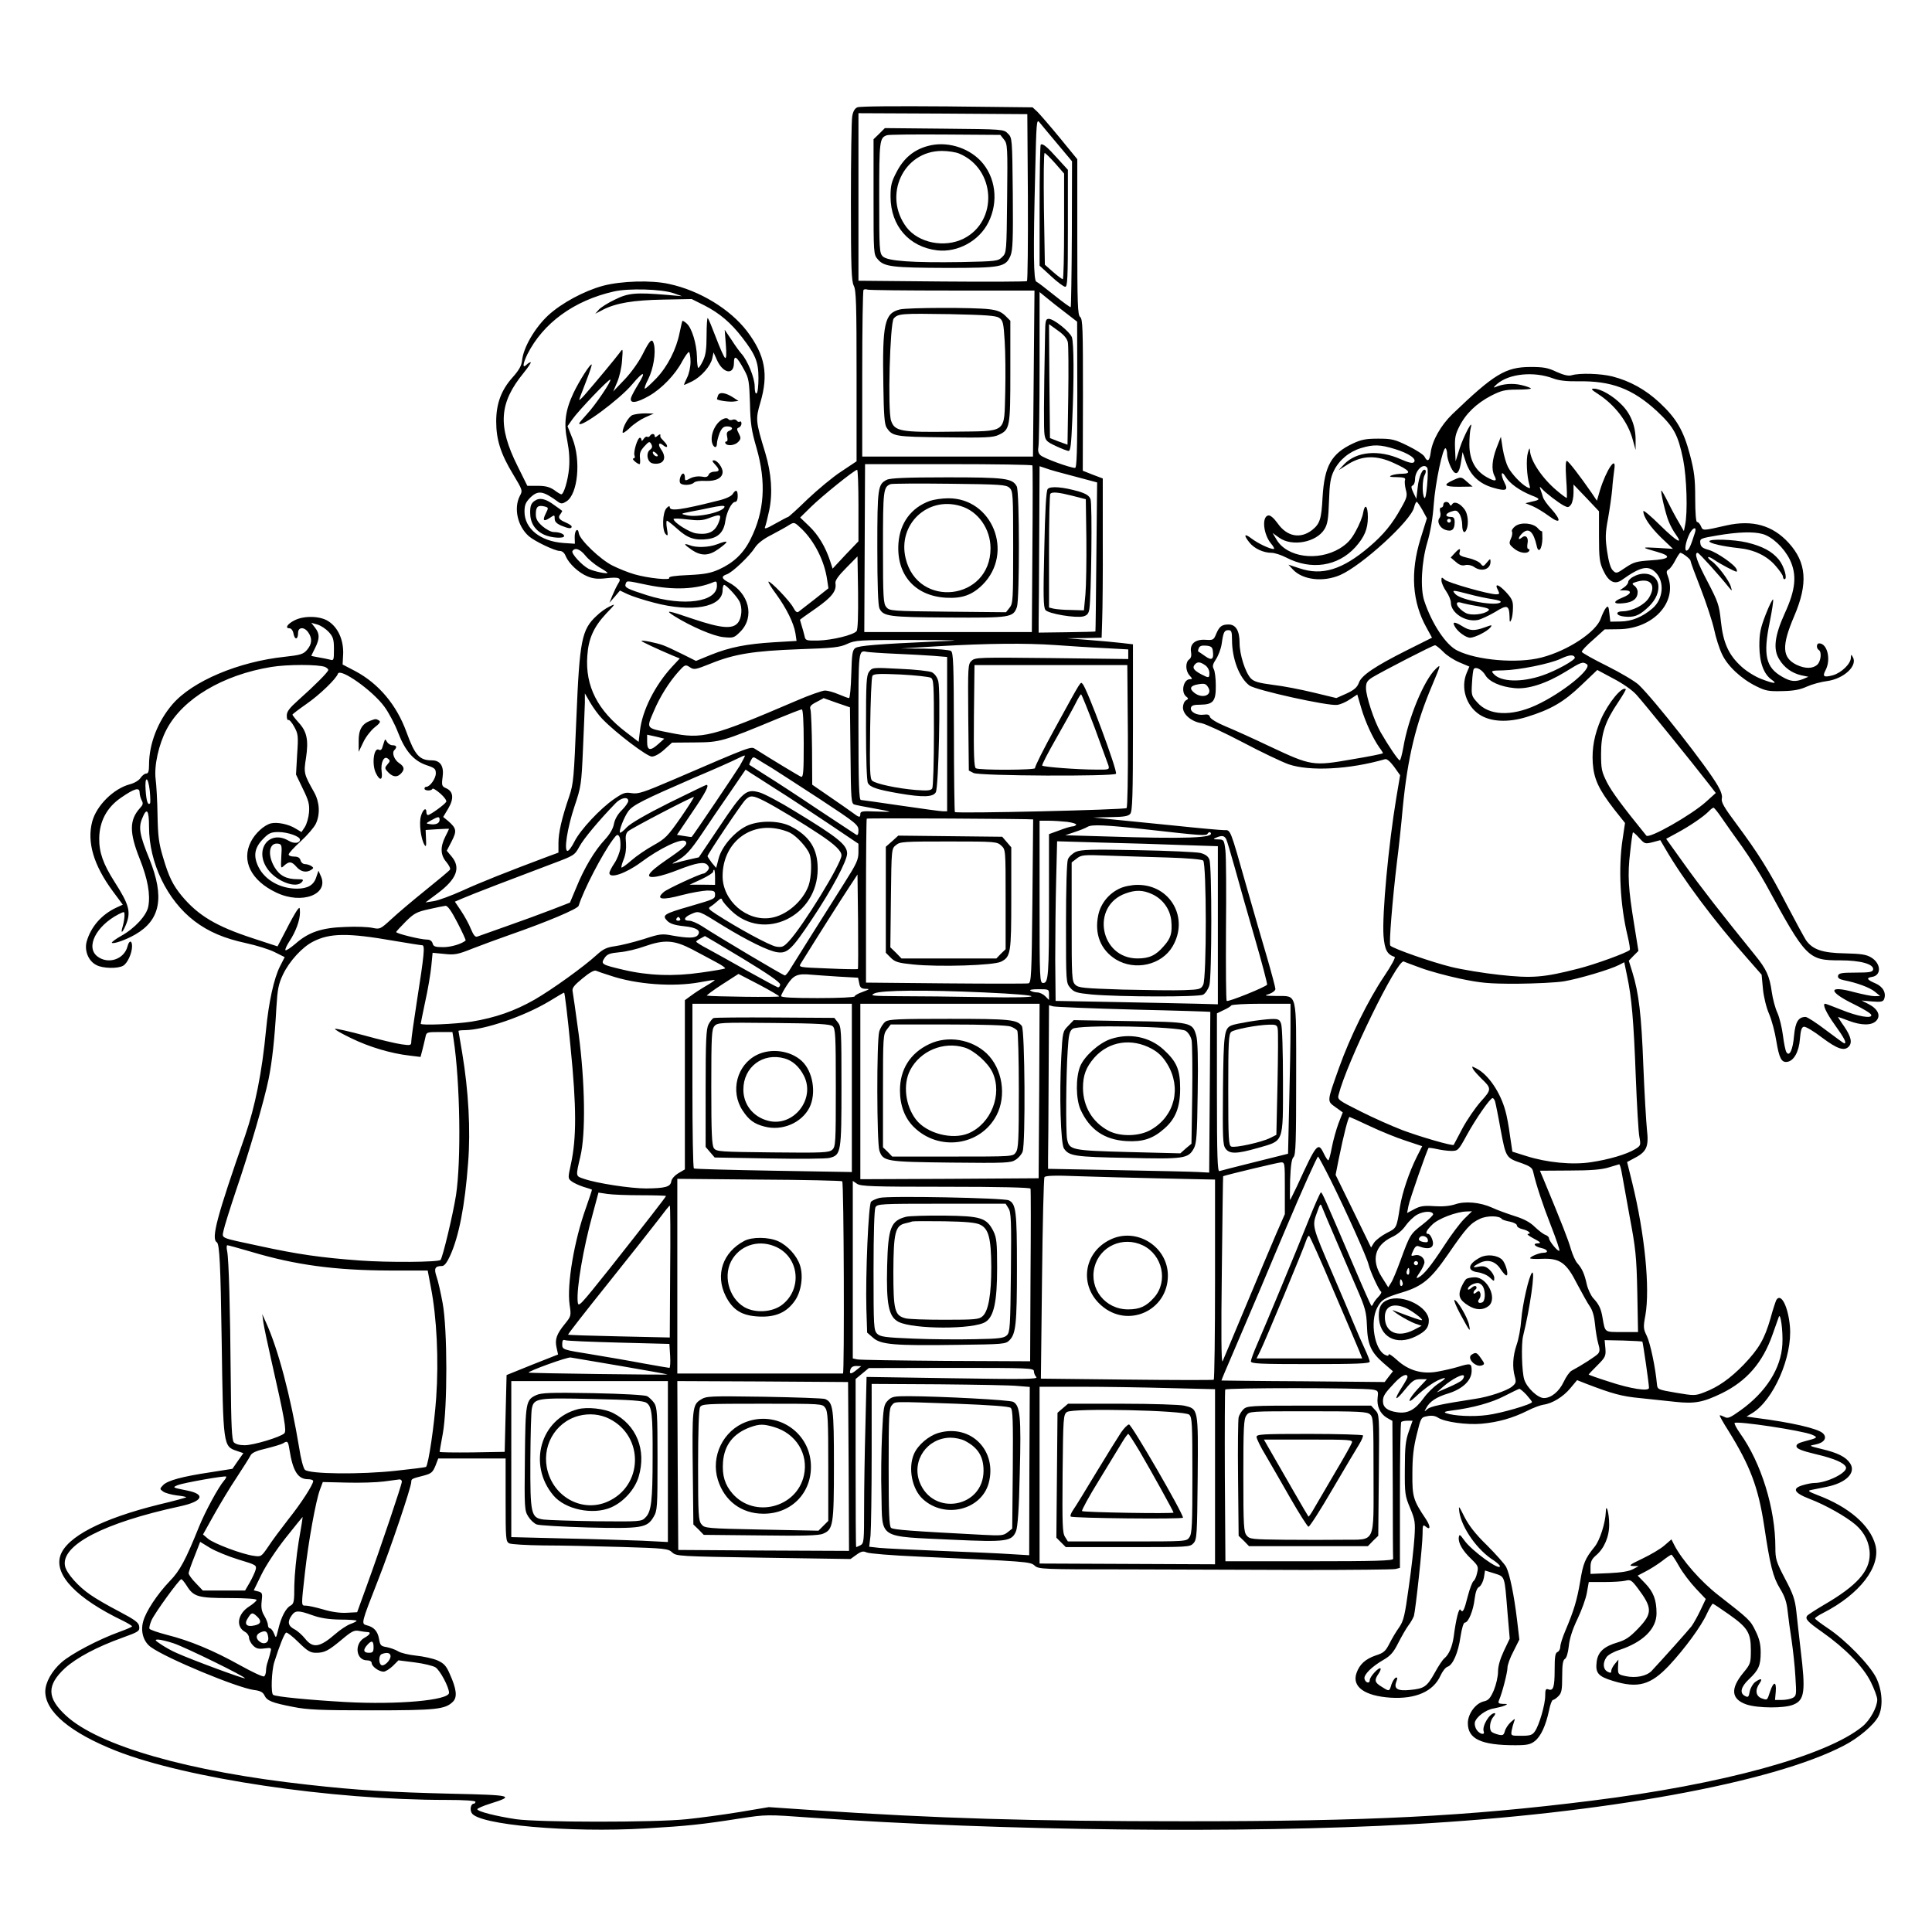 <?xml version="1.0" standalone="no"?>
<!DOCTYPE svg PUBLIC "-//W3C//DTD SVG 20010904//EN"
 "http://www.w3.org/TR/2001/REC-SVG-20010904/DTD/svg10.dtd">
<svg version="1.0" xmlns="http://www.w3.org/2000/svg"
 width="1024pt" height="1024pt" viewBox="0 0 1024 1024"
 preserveAspectRatio="xMidYMid meet">

<g transform="translate(0,1024) scale(0.1,-0.1)"
fill="#000000" stroke="none">
<path d="M4544 9671 c-14 -6 -23 -22 -27 -48 -4 -21 -7 -225 -7 -453 0 -349 3
-420 15 -444 13 -24 15 -99 15 -480 l0 -451 -81 -54 c-45 -29 -125 -96 -179
-147 -53 -52 -100 -94 -103 -94 -3 0 -33 -16 -67 -35 -47 -27 -61 -31 -55 -18
4 10 14 50 22 88 19 91 12 195 -21 305 -51 167 -52 178 -26 266 44 150 26 251
-71 379 -89 116 -250 215 -413 250 -93 21 -254 16 -351 -10 -99 -27 -218 -91
-289 -156 -71 -66 -133 -172 -139 -241 -3 -26 -16 -50 -50 -88 -60 -67 -87
-139 -87 -234 0 -96 24 -172 89 -279 51 -85 52 -87 36 -116 -33 -65 -12 -160
48 -213 31 -27 138 -78 163 -78 14 0 26 -10 33 -29 17 -39 68 -87 115 -106 29
-12 54 -15 97 -10 71 8 86 2 65 -29 -8 -13 -21 -40 -30 -62 l-16 -39 28 32 28
33 40 -19 c21 -10 84 -31 139 -45 202 -54 365 -25 365 66 0 15 4 28 8 28 11 0
67 -60 81 -87 17 -33 13 -88 -8 -114 -28 -35 -90 -29 -236 20 -138 47 -155 50
-100 15 87 -54 206 -106 260 -111 52 -5 56 -4 89 29 78 78 46 206 -65 263 -35
18 -37 31 -7 41 29 9 122 98 149 141 14 22 44 46 88 68 36 19 78 42 93 52 28
17 28 17 69 -22 67 -66 119 -169 133 -267 l7 -46 -73 -58 c-40 -31 -78 -61
-85 -66 -8 -7 -17 0 -28 21 -17 34 -124 145 -132 138 -2 -3 16 -33 41 -66 55
-76 93 -153 102 -207 l6 -41 -119 -7 c-146 -9 -234 -26 -336 -67 l-78 -32 -72
36 c-40 20 -85 41 -102 47 -35 13 -115 29 -115 23 0 -4 86 -44 164 -77 l39
-16 -41 -44 c-91 -99 -158 -232 -170 -339 l-7 -59 -65 50 c-152 115 -219 245
-207 407 6 90 34 152 99 222 52 54 52 55 18 38 -19 -9 -50 -31 -68 -49 -79
-73 -90 -129 -107 -542 -13 -316 -15 -347 -38 -415 -40 -117 -57 -193 -57
-247 l0 -51 -57 -21 c-211 -79 -362 -139 -453 -181 -58 -26 -125 -51 -150 -55
l-45 -7 63 47 c102 76 126 136 76 196 l-26 31 26 50 c28 55 26 68 -18 107
l-27 22 27 45 c31 53 27 90 -11 107 -23 10 -25 15 -19 60 8 57 -12 88 -57 88
-66 0 -90 27 -135 151 -52 143 -147 256 -271 322 l-67 35 3 58 c2 72 -27 138
-78 171 -43 29 -130 31 -180 5 -38 -19 -52 -42 -27 -42 10 0 19 -12 22 -30 7
-34 24 -30 24 6 0 31 33 33 54 2 22 -31 20 -62 -7 -93 -19 -22 -34 -27 -117
-36 -246 -26 -490 -129 -596 -252 -78 -91 -124 -210 -124 -321 0 -34 -4 -46
-15 -46 -8 0 -21 -10 -30 -23 -8 -13 -33 -28 -57 -34 -86 -23 -176 -112 -199
-197 -29 -109 7 -232 110 -371 l52 -70 -33 -15 c-80 -37 -137 -103 -159 -182
-12 -48 10 -102 52 -123 33 -18 112 -20 141 -4 23 12 48 66 48 104 0 33 -16
32 -24 -1 -18 -69 -103 -97 -160 -53 -63 49 -7 161 112 223 32 16 32 16 32 -6
0 -13 -4 -38 -9 -56 -13 -42 -4 -41 15 3 30 71 20 108 -60 233 -59 93 -81 154
-80 229 1 89 40 163 114 214 72 50 100 58 100 29 0 -12 5 -30 11 -42 9 -16 7
-24 -9 -41 -57 -63 -57 -130 -1 -270 42 -106 57 -188 45 -252 -9 -47 -71 -115
-143 -155 -30 -17 -53 -34 -50 -37 8 -8 76 16 124 44 134 77 156 198 75 400
-52 127 -59 167 -38 216 24 60 36 45 36 -46 0 -190 96 -389 241 -499 75 -57
158 -92 274 -117 55 -12 123 -33 152 -48 l52 -26 -25 -49 c-32 -63 -60 -191
-74 -338 -21 -223 -58 -406 -111 -560 -148 -424 -181 -545 -150 -564 15 -9 20
-121 26 -521 8 -558 8 -561 80 -585 l35 -12 -29 -41 -29 -42 -114 -18 c-154
-23 -229 -44 -253 -68 -19 -20 -19 -21 -1 -34 10 -8 43 -17 73 -21 29 -3 52
-8 50 -10 -2 -2 -66 -20 -143 -38 -304 -75 -491 -172 -524 -271 -34 -103 87
-228 333 -346 26 -13 47 -26 47 -29 0 -3 -30 -16 -66 -29 -111 -40 -256 -116
-308 -162 -52 -46 -85 -106 -86 -153 -1 -108 133 -220 376 -316 372 -146 1138
-260 1749 -260 97 0 155 -4 155 -10 0 -5 -4 -10 -9 -10 -15 0 -22 -30 -11 -49
33 -63 518 -106 924 -82 220 13 296 21 500 53 137 21 142 21 375 4 1009 -70
2290 -85 3181 -35 1015 56 1916 220 2293 417 78 40 160 110 183 155 26 50 21
138 -12 205 -35 69 -161 199 -256 262 -37 25 -68 48 -68 52 0 4 19 17 43 29
194 99 307 246 277 360 -28 105 -141 202 -305 264 -51 20 -56 24 -35 28 14 3
50 10 80 16 105 21 159 75 126 125 -22 34 -66 56 -151 76 -69 17 -69 17 -32
24 46 9 64 36 38 60 -28 25 -166 57 -355 81 l-49 7 30 18 c113 69 214 299 200
459 -9 105 -47 181 -72 141 -3 -6 -18 -49 -31 -98 -32 -110 -61 -160 -142
-245 -72 -74 -136 -119 -210 -147 -47 -18 -53 -18 -148 -2 -98 17 -99 17 -102
47 -8 88 -35 215 -53 253 -19 39 -20 47 -8 111 25 144 -3 430 -70 703 l-27
109 30 16 c74 37 86 62 75 158 -4 39 -13 190 -19 337 -10 270 -24 385 -58 495
l-19 61 25 26 26 26 -22 137 c-32 195 -36 265 -22 384 6 57 13 106 15 107 2 2
17 -11 33 -29 29 -32 31 -33 71 -23 l41 11 27 -46 c92 -159 259 -383 432 -578
l78 -89 7 -75 c4 -43 18 -100 33 -134 14 -33 31 -97 38 -143 15 -90 27 -115
58 -110 35 5 62 54 67 121 4 47 9 63 21 65 9 2 53 -24 97 -58 79 -59 116 -72
140 -48 21 21 13 54 -23 107 -20 28 -34 51 -33 51 2 0 27 -9 56 -20 68 -26
123 -26 147 0 25 27 8 63 -41 88 l-37 19 56 -5 c46 -4 58 -1 63 12 13 33 -6
67 -46 84 -45 19 -50 29 -19 34 52 7 50 71 -3 103 -26 16 -54 20 -140 22 -119
2 -171 20 -206 70 -10 16 -56 100 -102 188 -93 180 -150 271 -268 430 -63 84
-80 114 -76 132 4 15 -4 39 -22 70 -59 102 -334 452 -418 533 -20 19 -96 64
-168 100 -73 36 -133 70 -134 75 -1 6 25 34 60 64 l61 55 75 1 c182 2 312 143
260 281 -9 22 -8 29 5 36 8 5 24 27 35 49 11 21 23 39 26 39 11 0 54 -33 54
-42 0 -6 24 -71 54 -147 29 -75 61 -172 71 -216 9 -44 28 -103 42 -132 29 -63
102 -131 181 -170 50 -25 67 -28 139 -26 61 1 95 8 130 24 27 12 74 25 106 29
90 12 165 82 137 128 -8 15 -9 14 -10 -4 0 -32 -50 -80 -95 -93 -49 -13 -57
-7 -39 27 30 57 9 142 -34 142 -15 0 -16 -26 -2 -35 17 -10 11 -61 -8 -78 -24
-22 -64 -22 -109 -1 -78 38 -81 100 -13 259 74 173 65 284 -30 388 -85 93
-192 123 -330 92 -127 -29 -124 -29 -135 -3 -6 13 -15 22 -20 21 -6 -1 -10 50
-10 125 0 107 -5 144 -28 232 -34 129 -72 193 -161 276 -74 69 -157 115 -251
139 -61 15 -171 19 -215 6 -17 -5 -42 1 -80 18 -46 22 -69 26 -140 26 -131 -1
-191 -38 -412 -250 -61 -59 -107 -140 -115 -204 -6 -45 -17 -52 -33 -21 -6 11
-45 36 -88 57 -69 34 -85 38 -157 38 -66 0 -90 -5 -135 -26 -114 -54 -150
-119 -160 -284 -6 -116 -14 -141 -55 -174 -63 -49 -134 -35 -183 35 -21 29
-39 44 -50 42 -35 -7 -26 -99 14 -148 14 -16 21 -30 15 -30 -21 0 -84 30 -118
56 -38 29 -43 19 -11 -21 25 -32 74 -55 117 -55 16 0 51 -11 78 -25 133 -69
274 -47 367 55 48 54 66 96 66 159 0 61 -16 75 -25 23 -3 -21 -21 -65 -39 -97
-25 -46 -45 -67 -85 -92 -117 -70 -280 -47 -335 47 l-21 35 35 -25 c68 -49
197 -25 240 45 16 26 21 54 24 148 3 94 8 125 26 162 28 57 81 101 144 120 66
20 101 19 179 -5 75 -23 118 -53 101 -70 -7 -7 -27 -3 -70 16 -116 52 -235 41
-300 -27 l-29 -31 54 34 c73 44 147 46 238 4 84 -38 98 -56 47 -57 -22 0 -48
-4 -59 -9 -15 -6 -8 -9 29 -9 37 -1 47 -4 43 -15 -3 -8 -1 -31 4 -51 9 -32 7
-42 -25 -98 -47 -85 -93 -141 -168 -205 -143 -122 -251 -155 -371 -114 l-58
19 23 -25 c52 -56 160 -69 251 -30 115 50 377 289 392 359 4 16 10 29 14 29 3
0 17 -20 30 -43 l24 -44 -34 -109 c-55 -178 -44 -335 32 -471 l29 -53 -132
-66 c-171 -86 -243 -134 -256 -174 -9 -23 -24 -37 -65 -56 l-54 -24 -120 29
c-66 16 -163 35 -216 41 -76 10 -100 17 -117 34 -30 32 -60 127 -60 189 0 64
-20 97 -58 97 -36 0 -49 -10 -66 -50 -13 -32 -16 -34 -58 -31 -54 3 -83 -23
-75 -66 3 -18 0 -31 -10 -38 -21 -15 -20 -61 2 -85 16 -18 16 -20 2 -20 -34 0
-49 -67 -21 -91 14 -11 14 -13 0 -21 -9 -5 -16 -22 -16 -38 0 -37 45 -75 98
-83 21 -4 119 -49 218 -101 98 -52 208 -104 244 -117 111 -38 321 -28 511 27
10 3 27 -12 48 -40 l32 -45 -20 -118 c-42 -253 -76 -620 -68 -733 6 -74 19
-99 59 -112 6 -2 -18 -47 -56 -103 -84 -125 -181 -322 -239 -485 -65 -183 -64
-175 -19 -208 l39 -28 -23 -59 c-12 -33 -28 -90 -35 -127 -7 -38 -15 -68 -19
-68 -3 0 -14 16 -23 35 -31 65 -38 56 -143 -173 -19 -39 -35 -72 -36 -72 -2 0
-1 48 0 107 3 74 8 111 18 120 12 12 14 85 14 417 0 469 8 435 -106 437 -63 1
-66 2 -36 11 17 6 32 18 32 26 0 8 -20 83 -44 166 -25 83 -72 248 -106 366
-93 327 -86 310 -123 310 -17 0 -139 11 -271 25 -133 13 -281 28 -331 33 l-90
9 91 2 c72 1 95 5 105 18 11 13 14 98 14 457 l0 441 -60 7 c-33 4 -112 11
-175 16 l-115 9 92 1 92 2 3 98 c2 53 4 243 3 421 l0 325 -53 20 -53 21 1 401
c0 349 -1 403 -15 414 -13 11 -15 67 -15 424 l0 412 -94 115 c-51 62 -105 124
-118 137 l-25 23 -454 5 c-271 2 -462 1 -475 -5z m904 -475 c1 -242 -1 -443
-5 -446 -5 -3 -207 -4 -450 -2 l-443 4 0 444 0 444 448 -2 447 -3 3 -439z
m156 282 l78 -93 -1 -385 c-1 -211 -4 -386 -6 -388 -2 -2 -41 26 -87 63 -46
37 -89 70 -95 72 -15 6 -17 154 -6 587 6 257 7 277 22 258 9 -11 51 -62 95
-114z m-2034 -792 l45 -16 -80 7 c-166 14 -206 10 -276 -25 -36 -17 -74 -41
-85 -53 l-19 -22 42 22 c70 35 159 50 318 53 l151 3 68 -34 c80 -41 140 -92
200 -170 71 -92 86 -130 86 -215 0 -41 -4 -78 -10 -81 -6 -4 -10 11 -10 37 0
45 -38 138 -70 173 -10 11 -34 44 -53 74 l-36 53 6 -77 c4 -52 3 -76 -4 -72
-6 4 -27 52 -48 107 -21 55 -40 102 -44 104 -3 2 -6 -39 -6 -92 0 -73 -5 -106
-19 -134 -10 -21 -21 -38 -25 -38 -3 0 -7 27 -7 59 -2 70 -27 152 -54 176 -11
10 -21 16 -23 14 -2 -2 -8 -31 -15 -63 -17 -87 -64 -179 -123 -241 -29 -30
-56 -55 -61 -55 -4 0 3 23 18 51 27 54 41 139 30 184 -9 36 -21 25 -61 -55
-20 -39 -61 -97 -95 -132 l-60 -63 21 49 c12 28 24 79 26 115 5 66 5 66 -13
41 -18 -25 -135 -166 -186 -224 -15 -17 -27 -28 -28 -25 0 3 16 45 35 94 19
49 33 90 31 93 -7 6 -66 -87 -97 -152 -43 -92 -52 -160 -32 -254 10 -52 13
-99 9 -145 -6 -65 -28 -137 -41 -137 -4 0 -21 10 -38 23 -24 16 -46 22 -87 22
l-55 0 -52 105 c-106 212 -98 334 32 493 25 31 42 57 38 57 -5 0 -14 -5 -21
-12 -24 -24 -22 2 3 54 84 166 247 285 458 333 78 18 254 13 317 -9z m1477 14
l436 0 -4 -440 -4 -440 -452 0 -453 0 0 438 c0 241 3 442 7 446 4 3 13 4 21 1
7 -3 210 -5 449 -5z m600 -117 l62 -48 1 -387 c0 -304 -3 -388 -12 -388 -26 0
-169 52 -184 68 -11 10 -14 25 -10 45 3 16 6 207 6 424 l0 395 38 -31 c20 -17
65 -52 99 -78z m-1987 -261 c0 -27 -8 -64 -19 -85 -10 -20 -17 -37 -15 -37 3
0 22 9 43 19 49 25 97 81 106 121 l7 32 18 -40 c32 -72 90 -82 90 -16 0 46 15
36 54 -36 25 -45 27 -61 31 -177 2 -107 8 -146 35 -238 52 -182 42 -336 -32
-483 -37 -75 -90 -125 -167 -160 -45 -20 -77 -26 -163 -30 -70 -3 -105 -8
-101 -15 9 -14 -111 -2 -184 19 -32 9 -84 30 -116 46 -65 32 -174 137 -179
171 -5 34 -23 16 -22 -22 l1 -33 -61 4 c-122 9 -206 76 -206 166 0 35 6 49 29
73 43 42 68 39 152 -23 14 -9 22 -8 42 5 60 39 77 218 31 333 l-26 65 26 37
c34 48 195 216 201 210 7 -7 -79 -135 -125 -184 -22 -24 -40 -45 -40 -48 0
-31 213 126 280 206 61 73 78 74 32 0 -16 -26 -33 -57 -37 -69 -10 -34 27 -30
94 8 69 39 141 115 177 184 16 29 32 51 36 49 4 -3 8 -26 8 -52z m4573 -88
c29 -11 71 -16 132 -15 175 3 288 -39 417 -158 90 -84 112 -125 139 -256 19
-96 25 -283 10 -350 l-6 -30 -26 45 c-15 25 -41 73 -58 108 -17 34 -33 62 -35
62 -7 0 23 -129 39 -165 8 -20 24 -50 36 -66 43 -60 7 -40 -81 46 -49 49 -90
83 -90 76 0 -31 36 -83 94 -140 l63 -60 -81 5 c-89 5 -89 3 -3 -21 81 -23 69
-39 -34 -45 -74 -5 -90 -9 -133 -38 -48 -33 -50 -33 -68 -15 -12 12 -22 47
-30 101 -10 69 -10 95 5 174 9 51 19 121 22 155 2 34 8 81 11 104 13 81 -42 0
-76 -110 l-16 -55 -29 43 c-61 88 -120 165 -130 168 -7 2 -8 -31 -4 -94 4 -54
5 -100 3 -102 -1 -2 -26 16 -54 40 -77 65 -139 158 -141 212 -1 16 -4 12 -11
-13 -10 -34 -6 -122 8 -169 6 -21 5 -22 -14 -12 -30 16 -80 69 -99 105 -9 17
-22 60 -28 96 l-10 65 -23 -59 c-24 -63 -28 -116 -11 -148 16 -30 4 -32 -41
-7 -61 34 -92 93 -92 173 0 34 3 73 7 87 16 59 -36 -39 -58 -106 l-22 -70 -3
67 c-2 56 1 75 23 118 34 68 91 122 167 162 55 28 73 33 140 33 42 0 74 3 72
6 -2 4 -24 12 -50 18 -45 11 -100 7 -139 -11 -12 -5 -8 1 10 17 64 55 195 68
298 29z m-563 -400 c0 -30 24 -89 40 -99 16 -10 27 9 35 64 l7 45 18 -55 c24
-69 71 -113 144 -134 68 -20 81 -14 61 25 -23 45 -19 72 5 33 22 -36 74 -73
138 -99 48 -18 48 -23 0 -33 l-33 -8 39 -16 c21 -9 60 -33 87 -53 61 -45 67
-24 11 39 -22 23 -41 51 -44 62 -3 11 -9 29 -13 40 -6 17 -5 18 7 5 18 -21 88
-75 117 -90 21 -11 26 -10 38 6 7 10 13 38 13 62 l0 44 68 -71 67 -71 0 -132
c0 -116 3 -139 22 -180 28 -61 61 -79 99 -52 98 70 139 80 179 40 49 -49 41
-142 -17 -191 -53 -45 -109 -68 -168 -69 l-55 -1 -5 44 c-4 39 -7 42 -19 28
-7 -9 -19 -34 -26 -54 -24 -72 -175 -172 -315 -208 -126 -33 -342 -15 -446 37
-60 29 -135 142 -175 263 -22 66 -15 206 16 310 17 57 29 130 34 200 8 115 49
308 63 299 4 -3 8 -16 8 -30z m-2198 -61 c2 -5 2 -205 0 -445 l-3 -438 -444 0
-444 0 2 445 2 445 442 0 c243 0 443 -3 445 -7z m223 -58 l120 -32 -4 -394
c-2 -217 -4 -395 -5 -396 -1 -1 -69 -3 -151 -4 l-150 -2 0 56 c1 32 2 230 3
441 l2 385 33 -11 c17 -7 86 -26 152 -43z m1870 45 c4 -6 3 -47 -1 -91 -4 -50
-10 -76 -15 -67 -12 19 -11 96 2 120 6 11 8 23 4 26 -14 14 -35 -33 -41 -92
l-7 -60 -16 33 c-12 26 -13 35 -3 38 6 3 12 17 12 32 0 48 46 91 65 61z
m-3015 -199 l0 -190 -69 -72 -68 -73 -13 40 c-25 76 -63 139 -111 185 l-48 46
57 56 c57 56 230 196 245 197 4 0 7 -85 7 -189z m4434 -143 c-22 -70 -32 -92
-43 -96 -16 -5 -7 47 15 91 18 33 38 37 28 5z m357 -8 c52 -14 114 -73 145
-135 39 -81 32 -159 -26 -285 -54 -119 -63 -191 -30 -244 27 -45 67 -73 116
-85 l39 -8 -28 -12 c-41 -16 -67 -14 -111 12 -87 49 -102 115 -66 290 12 59
20 113 18 119 -2 6 -20 -29 -39 -78 -29 -75 -34 -101 -34 -169 1 -87 23 -149
67 -179 31 -22 9 -20 -56 5 -30 11 -78 40 -105 65 -69 62 -98 127 -110 242 -9
86 -15 102 -70 208 -57 108 -73 154 -53 154 7 0 117 -122 167 -185 16 -19 16
-19 9 5 -8 32 -72 116 -102 136 -13 9 -21 18 -18 21 2 3 17 -4 33 -15 28 -20
108 -62 117 -62 3 0 3 6 0 13 -9 24 -103 89 -146 102 -34 9 -44 17 -46 37 -3
23 1 25 90 40 112 19 191 21 239 8z m-6238 -115 c15 -19 48 -46 72 -61 25 -14
45 -28 45 -30 0 -8 -74 8 -100 21 -36 19 -93 81 -86 94 13 21 41 11 69 -24z
m1437 -400 c-17 -21 -130 -48 -203 -50 -65 -1 -68 0 -73 25 -3 14 -10 38 -15
54 -5 16 -9 30 -9 31 0 1 38 29 85 61 84 59 110 92 103 133 -2 14 15 39 57 81
l60 61 3 -192 c1 -122 -1 -196 -8 -204z m-1110 245 c141 -29 261 -24 353 15
14 6 17 2 17 -19 0 -87 -176 -112 -370 -51 -106 34 -121 41 -114 60 7 18 0 19
114 -5z m-1687 -250 c23 -26 27 -39 27 -91 0 -59 -1 -61 -22 -55 -13 3 -40 9
-60 12 -21 4 -38 7 -38 8 0 1 9 19 20 41 25 50 25 76 0 108 l-20 26 32 -9 c18
-5 45 -23 61 -40z m4787 -42 c0 -100 39 -201 92 -241 33 -25 418 -110 465
-103 18 2 49 16 69 30 l38 25 21 -72 c21 -72 61 -159 96 -209 11 -14 19 -28
19 -30 0 -3 -75 -18 -166 -33 -205 -36 -215 -34 -432 68 -86 41 -192 89 -236
107 -46 19 -80 40 -83 50 -3 12 -12 15 -33 12 -35 -5 -72 14 -68 36 3 13 14
17 51 17 68 1 82 19 81 103 0 37 -5 76 -11 86 -8 15 -5 26 12 52 12 18 26 54
30 80 9 64 14 74 36 74 16 0 19 -8 19 -52z m-1570 -8 c-309 -14 -409 -22 -427
-35 -15 -11 -18 -32 -21 -139 -2 -69 -7 -126 -12 -126 -5 0 -29 9 -55 20 -26
11 -58 20 -72 20 -14 0 -83 -24 -152 -54 -450 -193 -498 -205 -669 -170 -131
26 -127 20 -86 116 31 74 80 152 129 207 35 39 38 40 61 25 22 -15 29 -14 111
19 126 51 227 67 468 76 183 6 216 10 255 28 43 20 60 21 340 21 272 -1 282
-2 130 -8z m635 -19 c72 -5 187 -13 258 -16 l127 -7 0 -25 0 -26 -405 5 c-386
4 -406 4 -425 -14 -20 -18 -20 -30 -18 -301 l3 -281 25 -13 c31 -16 745 -19
755 -4 9 15 -154 454 -177 476 -12 12 -2 28 -143 -229 -63 -114 -112 -212
-109 -217 7 -11 -296 -12 -314 -1 -9 7 -12 69 -10 278 l3 269 405 0 405 0 3
-374 c1 -222 -2 -379 -7 -384 -9 -9 -901 -30 -910 -21 -2 2 -5 193 -5 424 -1
363 -3 422 -16 430 -8 5 -71 11 -140 12 l-125 1 200 12 c261 15 459 17 620 6z
m833 -29 c7 -47 -5 -55 -40 -30 -18 13 -35 24 -37 25 -2 1 -1 9 3 18 4 11 16
15 38 13 26 -2 34 -8 36 -26z m1222 -7 c18 -19 57 -44 86 -56 l52 -22 -14 -33
c-33 -78 -4 -174 67 -221 59 -39 151 -44 251 -13 127 39 196 79 288 167 l86
82 84 -45 c50 -26 101 -61 124 -87 34 -37 294 -357 386 -476 l34 -44 -52 -47
c-78 -70 -301 -197 -316 -179 -129 159 -182 231 -208 281 -29 58 -32 71 -32
153 0 106 21 170 90 272 24 36 43 68 41 70 -19 18 -92 -71 -131 -158 -35 -82
-49 -153 -44 -233 6 -85 31 -139 113 -245 l58 -73 -13 -87 c-23 -151 -13 -349
27 -513 9 -38 14 -70 11 -73 -15 -15 -185 -77 -273 -99 -183 -47 -245 -52
-417 -33 -84 9 -199 28 -256 42 -99 24 -309 97 -323 113 -8 8 11 241 35 442 9
69 23 199 31 290 26 266 69 443 155 646 48 114 48 116 20 89 -63 -60 -146
-261 -172 -416 -7 -38 -15 -69 -19 -69 -8 0 -60 77 -102 150 -34 59 -77 190
-77 233 0 29 6 39 34 57 55 33 320 170 332 170 5 0 25 -16 44 -35z m-2905 -10
c72 -3 163 -8 203 -11 l72 -6 0 -409 0 -409 -22 0 c-13 0 -113 14 -223 30
-110 16 -206 30 -212 30 -10 0 -13 85 -13 389 0 410 -1 405 45 396 11 -2 79
-7 150 -10z m3602 -20 c4 -13 -101 -71 -172 -95 -111 -38 -220 -35 -258 8 -16
17 -13 18 51 19 83 2 244 34 303 61 46 22 70 24 76 7z m-1959 -41 c12 -8 22
-26 22 -40 0 -29 -2 -29 -43 -8 -39 21 -49 34 -35 51 14 17 29 16 56 -3z
m2022 6 c34 -21 -128 -153 -269 -218 -131 -60 -250 -55 -311 15 -31 34 -32 39
-28 104 2 37 6 71 10 74 12 13 44 -5 61 -34 20 -34 80 -61 153 -68 71 -8 169
24 269 85 87 54 93 56 115 42z m-6687 -15 c9 -4 17 -11 17 -16 0 -10 -68 -79
-158 -159 -48 -43 -62 -61 -62 -83 0 -16 4 -26 8 -23 5 3 19 -13 31 -35 21
-38 23 -48 16 -147 l-6 -107 36 -75 c31 -63 36 -83 33 -125 -2 -27 -12 -62
-22 -78 l-18 -27 -32 19 c-37 23 -97 35 -130 27 -36 -9 -84 -53 -106 -97 -52
-101 1 -207 135 -270 136 -65 281 -9 235 89 l-12 27 -12 -35 c-13 -41 -45 -60
-102 -60 -89 0 -170 46 -204 115 -29 59 -21 103 26 150 29 30 42 35 80 35 49
0 114 -23 114 -40 0 -20 -32 -23 -60 -6 -104 61 -185 -49 -111 -151 47 -65
151 -104 181 -68 11 13 7 15 -22 15 -61 0 -96 19 -123 64 -40 68 -28 134 22
124 16 -3 18 -12 14 -68 -3 -64 -3 -65 16 -47 26 23 39 22 65 -8 23 -26 52
-32 78 -15 13 9 13 11 0 20 -8 5 -23 10 -33 10 -11 0 -21 9 -24 20 -4 14 -14
20 -34 20 -16 0 -29 5 -29 11 0 7 29 38 64 70 35 32 71 74 80 93 24 51 20 115
-9 167 -54 96 -56 102 -43 182 14 94 5 139 -38 186 -19 21 -34 41 -34 43 0 3
33 28 73 56 70 48 159 134 168 161 11 33 183 -88 246 -174 23 -31 56 -93 73
-138 38 -98 83 -150 152 -173 42 -14 48 -19 48 -43 0 -27 -31 -71 -50 -71 -6
0 -10 -4 -10 -10 0 -12 37 -13 42 -1 2 5 20 -6 41 -24 22 -19 36 -39 32 -45
-9 -15 -85 -70 -97 -70 -4 0 -8 7 -8 15 0 29 -19 15 -29 -21 -11 -38 0 -121
19 -152 8 -13 10 -6 8 31 l-2 48 62 4 c34 2 62 3 62 2 0 -2 -9 -20 -20 -42
-27 -54 -26 -97 6 -134 14 -17 23 -35 19 -40 -3 -6 -61 -54 -128 -108 -67 -54
-149 -123 -182 -154 -59 -54 -61 -55 -100 -47 -22 5 -87 8 -145 5 -126 -4
-195 -28 -264 -89 -26 -22 -50 -38 -53 -34 -3 3 6 24 21 47 34 51 56 112 56
153 -1 29 -1 30 -15 12 -8 -11 -35 -58 -59 -106 l-45 -86 -131 43 c-193 63
-289 120 -376 224 -47 57 -69 100 -100 206 -22 73 -27 111 -29 223 -1 74 -6
160 -10 190 -9 71 16 184 58 264 86 163 298 289 555 331 85 14 249 14 285 0z
m4680 -107 c27 -42 -30 -65 -74 -29 -27 22 -20 37 21 44 34 6 42 3 53 -15z
m-3209 -170 c73 -75 236 -198 261 -198 15 0 42 15 66 37 l41 37 121 1 c135 1
145 4 439 126 65 27 122 49 128 49 6 0 10 -65 10 -181 0 -148 -2 -180 -14
-176 -11 4 -169 100 -243 147 -23 15 -16 18 -431 -161 -161 -69 -188 -78 -223
-73 -35 6 -46 2 -94 -31 -73 -50 -179 -163 -210 -225 -14 -28 -30 -50 -37 -50
-20 0 -1 122 37 236 35 104 37 118 45 304 5 107 9 218 10 245 l0 50 29 -50
c16 -27 45 -67 65 -87z m2608 -45 c36 -98 69 -188 73 -200 6 -22 4 -23 -67
-22 -98 0 -276 14 -284 21 -3 4 31 69 75 146 44 77 90 160 103 186 12 25 25
46 28 46 3 0 35 -80 72 -177z m-1367 132 l70 -24 3 -255 c2 -232 4 -255 20
-260 9 -3 54 -12 100 -20 46 -8 85 -16 87 -18 2 -1 -32 -1 -76 1 -67 3 -79 1
-79 -13 0 -21 -6 -20 -43 8 -18 13 -72 51 -122 85 l-90 62 -1 188 c-1 103 -5
197 -8 209 -6 17 0 25 31 41 21 11 38 20 38 21 0 0 32 -11 70 -25z m-944 -217
c-44 -40 -61 -37 -61 10 l0 38 46 -10 45 -11 -30 -27z m430 -117 c-22 -36
-238 -357 -255 -377 0 -1 -18 1 -40 5 l-38 6 81 120 c73 107 92 145 75 145 -3
0 -91 -43 -197 -95 -124 -62 -203 -108 -224 -129 -17 -19 -34 -32 -37 -29 -7
8 21 81 44 113 24 33 78 60 352 179 102 43 203 88 224 99 22 11 40 19 42 17 2
-1 -11 -26 -27 -54z m169 -11 c30 -19 146 -94 258 -167 190 -125 202 -135 202
-164 0 -21 -4 -28 -12 -23 -7 5 -98 65 -203 134 -104 70 -228 151 -275 180
-47 30 -86 55 -88 56 -2 1 2 12 8 24 10 19 13 20 33 7 12 -8 47 -29 77 -47z
m25 -114 c61 -38 183 -119 273 -179 l162 -109 0 -45 c0 -40 -10 -61 -74 -162
-98 -155 -257 -407 -285 -453 -12 -21 -26 -38 -31 -38 -9 0 -357 207 -439 261
-25 16 -55 29 -68 29 -34 0 -28 19 12 36 41 17 36 19 168 -63 131 -80 241
-134 287 -140 54 -8 77 15 185 177 105 157 185 308 185 346 0 46 -48 85 -275
223 -79 49 -164 94 -189 101 -71 20 -87 6 -211 -179 l-111 -165 -49 -11 c-28
-6 -61 -15 -75 -19 -21 -6 -21 -4 5 10 49 27 74 54 138 149 33 50 98 145 145
213 l84 123 27 -18 c14 -9 76 -48 136 -87z m-3321 -8 c3 -34 4 -64 1 -66 -11
-12 -19 12 -23 68 -6 80 13 78 22 -2z m2813 -143 c-68 -97 -80 -110 -143 -145
-38 -21 -91 -57 -117 -80 -26 -23 -50 -40 -53 -38 -2 3 3 22 12 44 10 25 14
55 12 86 -4 35 -1 51 11 62 19 17 344 186 349 182 1 -2 -30 -52 -71 -111z
m443 90 c58 -29 210 -121 295 -178 81 -54 115 -87 115 -111 0 -43 -204 -375
-279 -455 -28 -30 -36 -33 -68 -28 -34 6 -200 96 -316 171 -41 27 -46 32 -31
41 10 6 26 19 37 29 17 16 22 17 25 5 3 -8 24 -33 47 -55 173 -168 459 -31
459 221 0 107 -43 174 -144 226 -58 29 -155 32 -222 6 -66 -26 -142 -110 -159
-177 l-13 -50 -23 27 c-12 16 -22 31 -23 35 0 10 179 277 201 299 25 25 40 24
99 -6z m-720 0 c0 -8 -15 -30 -34 -49 -22 -21 -37 -48 -42 -73 -4 -24 -21 -54
-48 -83 -55 -59 -110 -152 -151 -253 l-34 -81 -98 -38 c-54 -21 -161 -60 -238
-87 -77 -27 -147 -52 -155 -55 -11 -4 -20 7 -34 40 -10 26 -34 69 -52 96 l-33
49 42 18 c45 20 291 114 477 184 112 42 116 44 141 90 22 41 102 137 191 229
28 30 68 38 68 13z m5797 -92 c22 -32 70 -100 107 -151 37 -52 94 -142 126
-200 214 -393 223 -402 394 -402 107 0 179 -20 174 -49 -3 -13 -18 -16 -93
-16 -75 0 -90 -3 -93 -17 -2 -11 6 -18 30 -23 71 -14 138 -39 165 -61 l28 -23
-29 -1 c-16 0 -64 10 -107 21 -142 39 -142 4 0 -65 47 -23 87 -47 89 -55 7
-22 -71 -9 -161 28 -43 17 -80 31 -83 31 -17 0 5 -48 51 -112 49 -68 65 -98
50 -98 -3 0 -46 32 -97 70 -51 39 -99 70 -108 70 -38 0 -54 -26 -61 -98 -6
-76 -25 -116 -41 -88 -5 8 -13 48 -18 88 -5 40 -18 94 -29 119 -12 25 -25 75
-30 110 -12 86 -28 122 -91 199 -172 212 -288 361 -373 480 l-96 134 57 31
c67 36 139 85 167 113 11 12 23 21 27 21 3 1 24 -25 45 -56z m-6797 -8 c0 -19
-20 -28 -52 -23 -22 3 -22 4 7 20 38 21 45 22 45 3z m3146 2 c0 -1 -2 -196 -4
-434 -4 -389 -6 -432 -21 -435 -9 -2 -206 -2 -438 0 l-423 4 0 432 c0 238 2
435 4 437 4 4 880 -1 882 -4z m181 -13 c29 -4 50 -11 47 -15 -3 -5 -11 -9 -19
-9 -8 0 -39 -9 -70 -21 l-55 -20 0 -357 c0 -394 -3 -432 -31 -432 -18 0 -19
17 -19 430 l0 430 48 0 c26 0 71 -3 99 -6z m418 -40 c303 -34 318 -35 326 -22
4 7 11 9 14 6 30 -30 -128 -35 -564 -21 l-205 6 50 17 c27 9 58 21 69 28 22
13 95 10 310 -14z m-1887 -18 c35 -18 90 -78 103 -113 13 -35 10 -122 -5 -166
-30 -84 -119 -160 -201 -172 -127 -20 -255 91 -255 221 0 166 130 280 287 252
24 -4 56 -14 71 -22z m-900 -81 c-3 -23 -17 -59 -32 -81 -14 -21 -26 -44 -26
-51 0 -32 86 -3 165 55 103 77 219 132 238 113 15 -15 -3 -32 -104 -101 -99
-68 -115 -97 -49 -86 22 3 73 19 113 35 97 38 141 46 157 26 10 -12 10 -18 0
-30 -7 -8 -16 -15 -21 -15 -16 0 -194 -82 -211 -98 -45 -39 -10 -45 97 -16 50
13 109 23 133 24 35 0 42 -3 42 -19 0 -26 1 -25 -135 -65 -136 -39 -148 -47
-118 -77 15 -15 40 -23 88 -28 68 -7 93 -24 73 -48 -13 -16 -52 -16 -132 -2
-57 11 -67 10 -156 -19 -52 -16 -120 -33 -150 -37 -44 -6 -63 -15 -97 -46 -70
-64 -236 -183 -329 -237 -107 -61 -208 -96 -335 -117 -85 -13 -269 -21 -269
-11 0 3 11 55 24 118 14 62 28 146 32 186 l7 72 62 -6 c55 -6 71 -3 151 29 49
19 136 51 193 71 201 70 362 138 368 155 26 84 125 274 181 350 22 30 26 31
35 16 5 -10 7 -36 5 -60z m3211 48 c5 -10 25 -79 46 -153 20 -74 68 -242 106
-373 38 -131 67 -242 65 -246 -9 -13 -207 -93 -214 -86 -4 4 -5 172 -4 374 2
201 1 392 -3 424 -7 56 -8 57 -39 58 -26 0 -28 2 -11 9 31 13 43 12 54 -7z
m-229 -32 l185 -6 0 -419 0 -419 -110 3 c-60 2 -254 5 -430 9 l-320 6 -2 220
c0 121 2 311 5 423 l5 203 241 -7 c133 -3 324 -9 426 -13z m-2480 -171 l0 -40
-67 1 -68 0 63 29 c34 16 62 34 62 40 0 5 2 10 5 10 3 0 5 -18 5 -40z m757
-486 c-2 -2 -74 -1 -159 3 -156 6 -156 6 -143 27 95 153 217 345 254 401 l46
70 3 -249 c1 -137 1 -251 -1 -252z m-2122 245 c26 -50 45 -92 43 -94 -21 -18
-77 -35 -118 -35 -43 0 -53 3 -57 20 -4 13 -14 20 -30 20 -33 0 -163 32 -163
40 0 3 23 28 50 55 44 44 59 52 123 66 39 9 79 17 88 18 12 1 32 -28 64 -90z
m1180 21 c3 -5 -1 -10 -10 -10 -9 0 -13 5 -10 10 3 6 8 10 10 10 2 0 7 -4 10
-10z m-1520 -116 c77 -13 146 -24 153 -24 15 0 11 -47 -29 -301 -16 -102 -29
-196 -29 -208 0 -22 -3 -23 -52 -16 -29 4 -118 25 -197 47 -78 21 -148 37
-155 35 -6 -2 32 -24 84 -49 98 -48 214 -82 312 -93 l57 -7 10 38 c5 22 13 51
16 67 5 26 7 27 74 27 l69 0 6 -37 c35 -229 41 -645 13 -828 -16 -102 -71
-332 -82 -343 -12 -12 -278 -14 -427 -3 -206 15 -331 33 -533 77 -215 46 -198
39 -190 82 4 21 34 116 66 212 68 198 150 477 173 592 18 89 32 213 41 378 6
98 11 124 35 175 34 71 102 145 159 174 89 46 185 47 426 5z m1851 -94 c135
-82 199 -126 199 -138 0 -9 -6 -16 -12 -15 -7 2 -79 41 -160 86 -82 46 -176
99 -210 117 -35 18 -63 36 -63 39 0 3 10 11 23 17 12 7 23 12 23 13 1 0 91
-53 200 -119z m-269 49 c43 -23 102 -54 131 -70 29 -15 49 -30 45 -32 -5 -3
-62 -13 -128 -22 -144 -21 -281 -16 -411 15 -115 27 -121 30 -100 62 14 21 27
26 80 31 35 3 94 17 132 31 105 37 156 34 251 -15z m3866 -100 c43 -16 135
-41 205 -56 111 -23 149 -27 302 -27 96 1 209 6 250 13 77 13 244 62 292 87
l27 14 15 -73 c24 -111 35 -238 46 -534 6 -150 14 -293 19 -318 8 -45 8 -47
-23 -66 -44 -27 -139 -55 -234 -69 -99 -15 -233 -2 -343 33 l-73 23 -13 87
c-6 47 -17 106 -24 129 -26 97 -90 192 -152 224 -27 14 -28 14 -19 -3 6 -10
25 -31 42 -48 57 -54 57 -59 -2 -124 -29 -33 -73 -97 -97 -142 -24 -46 -45
-85 -46 -87 -6 -7 -175 42 -269 77 -55 21 -157 66 -224 100 -120 60 -124 63
-117 89 43 171 311 719 345 706 8 -4 50 -19 93 -35z m-4301 -39 c140 -48 337
-62 478 -36 41 8 76 13 78 12 2 -2 -19 -16 -45 -31 -26 -15 -63 -39 -80 -52
l-33 -24 0 -449 0 -448 -34 -20 c-20 -12 -36 -30 -38 -43 -4 -29 -30 -37 -133
-38 -83 0 -261 27 -330 51 -45 15 -44 11 -19 118 29 120 25 392 -9 650 -15
113 -30 215 -32 226 -4 17 8 32 52 68 36 30 62 45 72 41 9 -4 41 -15 73 -25z
m898 -111 c0 -6 -358 -1 -383 4 -4 1 32 28 80 59 l87 56 108 -56 c59 -31 108
-60 108 -63z m311 105 l107 -6 6 -29 c4 -23 11 -29 33 -30 25 0 23 -2 -14 -16
-24 -8 -43 -19 -43 -24 0 -5 -83 -9 -195 -9 -131 0 -195 3 -195 11 0 5 14 32
32 59 34 52 55 61 128 54 19 -2 83 -6 141 -10z m1119 -95 l0 -29 -20 20 c-11
11 -30 20 -42 20 -13 0 -29 4 -36 9 -8 5 8 8 42 8 55 0 56 0 56 -28z m-345 11
c336 -15 336 -31 0 -25 -154 3 -354 5 -445 5 -148 1 -162 2 -135 15 37 17 269
19 580 5z m-2191 -289 c32 -319 32 -483 2 -621 -16 -72 -16 -76 2 -90 11 -9
39 -22 63 -30 24 -7 45 -14 46 -15 2 -1 -13 -44 -31 -96 -63 -175 -102 -408
-87 -514 9 -59 8 -61 -25 -102 -44 -54 -54 -82 -44 -126 l8 -36 -137 -54 -136
-55 -5 -203 -5 -204 -172 -3 c-95 -1 -173 0 -173 3 0 3 8 47 17 97 25 136 25
553 -1 692 -10 54 -24 117 -32 139 -15 44 -9 57 29 57 12 0 26 18 42 53 47
102 79 265 96 493 14 175 2 384 -31 582 -11 63 -20 116 -20 118 0 2 15 4 33 4
105 1 314 73 448 153 41 25 76 46 79 46 3 1 19 -129 34 -288z m1491 -217 l0
-446 -415 7 c-228 4 -418 9 -422 12 -5 2 -8 200 -8 439 l0 434 423 0 422 0 0
-446z m993 -16 l-3 -463 -472 -3 -473 -2 0 465 0 465 475 0 475 0 -2 -462z
m1332 334 c0 -71 -3 -250 -7 -398 l-6 -269 -176 -44 c-97 -24 -182 -46 -188
-48 -10 -4 -13 84 -13 416 l0 420 35 17 c20 9 38 20 41 25 3 5 75 9 160 9
l154 0 0 -128z m-830 97 c222 -5 405 -11 405 -12 0 -1 -1 -193 -3 -427 l-3
-425 -57 3 c-31 2 -223 6 -427 10 l-370 7 0 58 c1 31 2 226 3 433 l2 376 23
-6 c12 -3 204 -11 427 -17z m1914 -486 c3 -10 17 -78 30 -152 28 -148 28 -148
114 -177 41 -15 54 -24 58 -44 16 -70 51 -176 95 -288 27 -69 47 -128 44 -131
-7 -7 -54 50 -55 66 0 6 -8 14 -19 18 -10 3 -35 22 -56 42 -25 25 -59 43 -108
58 -40 13 -93 32 -118 44 -64 29 -144 36 -196 18 -28 -9 -66 -13 -110 -10 -55
4 -76 1 -107 -16 l-38 -20 7 37 c6 33 99 299 107 308 2 1 21 -1 43 -6 22 -5
57 -10 77 -10 35 0 38 2 82 83 47 86 124 197 137 197 4 0 10 -8 13 -17z m-663
-132 c57 -27 143 -62 190 -77 l87 -29 -28 -55 c-41 -82 -78 -191 -90 -267 -18
-114 -17 -111 -70 -138 -27 -14 -57 -37 -67 -51 l-16 -26 -94 193 -94 192 16
81 c27 133 51 226 58 226 2 0 51 -22 108 -49z m-207 -288 c79 -159 192 -409
200 -446 9 -37 54 -134 65 -142 6 -3 -1 -16 -13 -28 -13 -13 -25 -30 -28 -38
-3 -8 -8 -12 -10 -9 -3 3 -45 97 -93 210 -157 366 -167 390 -174 390 -3 0 -33
-66 -65 -147 -71 -178 -225 -548 -272 -656 -19 -43 -34 -85 -34 -92 0 -13 46
-15 315 -15 245 0 315 3 315 13 0 6 -12 37 -26 67 -14 30 -41 91 -59 135 -18
44 -69 164 -113 266 -107 248 -108 251 -83 319 19 54 20 55 30 28 6 -15 38
-92 72 -170 34 -79 84 -195 111 -258 44 -101 50 -124 53 -195 3 -101 21 -141
86 -198 l52 -45 -22 -28 -22 -29 -432 4 c-238 1 -433 4 -433 4 -1 1 30 74 68
162 38 88 102 239 143 335 40 96 101 240 135 320 74 176 161 370 166 370 2 0
33 -57 68 -127z m-244 -41 l0 -137 -46 -105 c-25 -58 -97 -229 -160 -380 -63
-151 -119 -284 -124 -295 -7 -13 -8 154 -4 480 3 275 6 500 7 501 25 9 289 72
305 73 22 1 22 0 22 -137z m1785 86 c4 -24 23 -128 42 -233 32 -170 37 -212
41 -402 l4 -213 -85 0 c-94 0 -89 -4 -103 75 -8 49 -19 72 -50 105 -12 14 -28
47 -34 74 -12 54 -24 82 -50 111 -10 11 -25 45 -34 75 -13 47 -48 136 -145
370 l-19 45 157 1 c112 0 170 5 206 16 28 8 53 16 57 17 3 0 9 -18 13 -41z
m-2432 -34 l277 -6 0 -529 c0 -290 -3 -530 -7 -532 -5 -2 -212 -2 -462 1
l-454 5 6 528 c3 291 9 534 13 540 5 8 56 10 178 5 94 -3 296 -9 449 -12z
m-1699 -15 c9 -9 12 -1019 4 -1019 -5 0 -204 0 -443 0 l-435 0 0 516 0 516
434 -4 c239 -1 437 -6 440 -9z m547 -29 c289 0 449 -4 451 -10 2 -5 2 -214 0
-462 l-2 -453 -448 2 c-246 2 -457 5 -469 8 l-23 5 0 471 0 470 22 -15 c20
-14 81 -16 469 -16z m-1613 -45 c72 0 132 -2 132 -4 0 -4 -103 -137 -299 -385
-159 -199 -166 -207 -169 -176 -7 70 29 283 80 467 l30 112 47 -7 c25 -4 106
-7 179 -7z m154 -404 l-2 -350 -268 6 c-147 3 -269 7 -271 9 -2 2 93 124 211
271 118 147 239 301 269 340 30 40 56 73 59 73 3 0 4 -157 2 -349z m4044 304
c2 -5 -24 -30 -56 -55 -65 -50 -67 -54 -117 -190 -19 -52 -41 -106 -50 -119
l-15 -24 -34 54 c-58 91 -38 168 53 212 29 13 57 37 74 62 15 21 42 47 60 57
35 19 80 21 85 3z m165 -25 c-23 -23 -71 -87 -107 -143 -68 -104 -106 -152
-136 -168 -14 -7 -12 -1 7 27 14 20 25 45 25 54 0 24 -26 43 -50 37 -23 -6
-24 -6 -8 28 7 16 17 24 26 20 61 -23 90 -8 72 39 -5 14 -14 26 -20 26 -18 0
-11 18 21 49 31 32 129 69 183 70 l28 1 -41 -40z m199 -1 c3 -4 22 -10 43 -14
20 -4 37 -13 37 -20 0 -8 13 -16 30 -20 31 -7 51 -25 28 -25 -7 -1 7 -12 32
-25 36 -19 40 -24 22 -25 -31 0 -19 -17 18 -25 33 -7 41 -25 10 -25 -21 0 -70
-20 -70 -29 0 -3 28 -5 62 -3 96 4 130 -20 187 -133 26 -49 56 -103 68 -120
14 -20 23 -52 27 -94 3 -35 11 -81 17 -102 9 -30 9 -42 -1 -54 -11 -13 -89
-63 -140 -90 -10 -5 -29 -31 -42 -59 -24 -51 -66 -86 -105 -86 -32 0 -90 54
-104 98 -13 39 -17 189 -6 232 36 145 66 353 47 334 -16 -16 -50 -164 -57
-249 -3 -44 -14 -104 -25 -134 -20 -59 -23 -119 -9 -168 8 -29 6 -35 -16 -53
-28 -22 -123 -54 -193 -64 -181 -28 -237 -40 -254 -54 -18 -16 -18 -16 -8 3
18 36 56 61 117 79 77 24 125 69 125 120 0 41 -4 42 -73 21 -26 -8 -75 -19
-108 -25 -82 -15 -154 6 -215 62 -24 22 -44 35 -44 29 0 -9 -5 -9 -21 -1 -54
30 -78 174 -40 248 22 43 40 54 133 82 108 33 152 70 243 202 97 141 119 165
169 188 38 18 104 17 116 -1z m-893 -377 c68 -158 130 -304 138 -324 l15 -38
-280 0 -280 0 19 38 c21 41 235 554 245 590 4 12 10 22 14 22 4 0 62 -129 129
-288z m501 267 c2 -13 -3 -15 -23 -12 -25 5 -31 14 -18 27 12 11 38 2 41 -15z
m-6239 -63 c237 -71 447 -99 737 -100 l201 0 17 -90 c31 -159 42 -384 28 -584
-10 -145 -41 -355 -54 -367 -2 -2 -72 -11 -157 -20 -190 -21 -462 -18 -485 5
-8 8 -22 60 -30 115 -45 272 -112 527 -178 670 l-18 40 6 -45 c4 -25 22 -112
41 -195 72 -317 83 -379 70 -392 -21 -20 -163 -63 -210 -63 -29 0 -49 6 -58
16 -10 13 -14 88 -16 343 -3 369 -10 623 -19 670 -4 17 -3 31 1 31 4 0 60 -15
124 -34z m6185 -67 c-3 -5 -10 -7 -15 -3 -5 3 -7 10 -3 15 3 5 10 7 15 3 5 -3
7 -10 3 -15z m-44 -40 c0 -11 -4 -18 -10 -14 -5 3 -7 12 -3 20 7 21 13 19 13
-6z m-37 -54 c4 -8 2 -17 -3 -20 -6 -4 -10 3 -10 14 0 25 6 27 13 6z m2014
-330 c-7 -128 -87 -254 -223 -351 -55 -39 -66 -44 -84 -34 -12 6 -23 10 -25 8
-2 -2 19 -39 47 -83 114 -184 157 -297 188 -499 32 -214 47 -274 84 -335 26
-42 36 -73 41 -121 4 -36 13 -105 21 -154 7 -49 17 -135 20 -192 6 -96 6 -102
-14 -113 -11 -6 -37 -11 -57 -11 l-37 0 4 45 c4 55 -12 54 -30 0 -16 -49 -14
-47 -46 -36 -30 12 -35 44 -10 79 18 26 8 29 -23 7 -12 -9 -25 -31 -29 -50 -5
-30 -9 -33 -25 -24 -30 15 -22 48 20 88 52 49 63 73 63 143 0 43 -7 73 -27
113 -27 57 -34 63 -197 190 -93 72 -192 185 -234 266 l-15 30 -37 -32 c-20
-18 -73 -49 -117 -70 -67 -32 -75 -38 -50 -39 l30 -1 -30 -16 c-20 -11 -62
-18 -127 -21 l-98 -4 0 36 c0 29 7 43 29 62 44 37 71 101 70 165 0 61 -17 118
-18 64 -2 -56 -31 -149 -59 -183 -51 -63 -61 -87 -77 -186 -17 -99 -33 -152
-79 -261 -14 -33 -26 -70 -26 -83 0 -12 -7 -25 -15 -28 -12 -5 -15 -25 -15
-93 0 -93 -7 -115 -33 -105 -14 5 -17 -1 -17 -34 0 -46 -32 -157 -55 -189 -13
-19 -25 -23 -72 -23 -55 0 -55 0 -51 27 3 16 9 37 13 48 7 18 6 18 -18 -3 -14
-13 -28 -35 -31 -48 -6 -21 -11 -23 -34 -18 -15 4 -31 10 -36 15 -15 13 -9 59
9 79 10 11 13 20 7 20 -27 0 -68 -69 -58 -97 8 -21 -21 -15 -37 8 -8 11 -12
29 -10 40 8 30 59 68 101 74 20 4 46 10 57 15 18 8 16 9 -9 9 -23 1 -27 4 -21
19 17 38 45 148 45 173 0 14 14 54 32 87 l31 62 -12 102 c-16 134 -39 245 -58
283 -9 16 -55 68 -102 115 -61 59 -96 105 -119 150 -31 62 -32 63 -27 25 14
-86 97 -203 183 -256 17 -12 32 -25 32 -30 0 -27 -150 82 -189 137 -23 32 -26
34 -29 16 -4 -29 19 -70 66 -115 37 -36 39 -41 31 -74 -4 -20 -13 -39 -19 -43
-6 -4 -20 -40 -30 -79 -20 -79 -27 -92 -39 -73 -8 13 -24 -49 -36 -143 -8 -54
-25 -94 -50 -115 -9 -7 -32 -42 -51 -77 -41 -73 -55 -83 -130 -90 -66 -7 -88
6 -73 44 7 19 6 24 -3 21 -7 -3 -17 -19 -23 -36 -11 -38 -11 -38 -52 -12 -37
22 -40 35 -17 68 9 13 14 26 11 29 -9 8 -57 -44 -57 -62 0 -21 -24 -14 -28 8
-4 21 39 64 100 99 38 22 54 40 79 90 18 35 42 77 54 93 13 17 25 39 29 50 9
32 46 374 46 434 0 47 2 52 15 41 27 -23 29 -2 3 38 -68 101 -73 119 -72 242
0 85 6 139 23 206 22 91 23 92 56 98 23 5 42 2 57 -8 36 -23 153 -39 231 -32
88 8 165 30 241 68 33 17 72 31 87 33 46 6 105 42 142 87 l36 43 48 -19 c138
-53 189 -67 284 -76 57 -6 142 -15 189 -20 101 -11 146 -3 245 45 133 65 218
163 270 312 15 43 30 85 33 93 9 27 23 -74 19 -145z m-6168 9 l269 -7 4 -64
c2 -34 0 -63 -4 -63 -4 0 -67 11 -140 24 -73 14 -191 34 -263 46 -167 27 -165
26 -165 57 0 18 4 24 15 20 8 -4 136 -9 284 -13z m5426 5 c3 -4 35 -223 35
-245 0 -20 -98 -5 -212 33 -60 19 -108 36 -108 38 0 1 21 23 46 48 43 43 46
50 43 90 l-4 44 98 -2 c54 -2 100 -4 102 -6z m-5415 -129 c134 -23 246 -43
248 -45 4 -3 -731 6 -736 10 -7 6 206 84 223 80 11 -2 130 -22 265 -45z m1251
-20 c-30 -25 -41 -25 -34 0 4 14 14 20 32 20 l26 -1 -24 -19z m939 -8 c0 -10
6 -24 13 -31 10 -11 -67 -12 -444 -6 l-456 7 -6 -258 c-4 -141 -7 -340 -7
-440 0 -171 -1 -184 -19 -194 -11 -5 -21 -10 -23 -10 -2 0 -3 201 -3 446 l0
445 35 29 35 29 438 1 c414 0 437 -1 437 -18z m1980 -31 c0 -4 -13 -28 -30
-54 -45 -71 -36 -77 16 -13 40 49 51 56 82 56 l35 0 -47 -50 c-52 -56 -63 -90
-13 -43 46 43 98 80 130 92 38 15 34 6 -13 -25 -22 -15 -56 -48 -75 -75 -45
-62 -84 -83 -141 -74 -50 7 -74 26 -74 58 0 28 9 42 62 98 37 40 68 53 68 30z
m289 -16 c-8 -8 -41 -25 -74 -39 l-60 -26 35 31 c45 39 104 70 109 57 2 -5 -3
-16 -10 -23z m-4209 -431 l0 -427 -137 7 c-76 3 -263 9 -415 12 l-278 7 0 413
0 414 415 0 415 0 0 -426z m958 -27 l2 -447 -452 2 -453 3 -3 448 -2 447 452
-2 453 -3 3 -448z m898 427 l62 -5 -2 -446 -1 -446 -100 6 c-55 4 -221 11
-370 17 -148 6 -294 13 -324 16 l-54 6 7 60 c3 34 6 228 6 432 l0 371 357 -2
c197 -2 386 -5 419 -9z m797 -11 l247 -6 0 -464 0 -464 -465 2 -465 2 0 468 0
469 218 0 c119 0 328 -3 465 -7z m1082 -8 c29 -5 31 -8 27 -40 -6 -47 12 -87
48 -109 l30 -17 2 -360 c0 -197 1 -365 2 -371 1 -10 -94 -13 -444 -13 l-445 0
-3 450 c-1 248 0 455 2 460 3 10 719 10 781 0z m815 -27 c16 -18 30 -36 30
-39 0 -12 -165 -60 -238 -69 -75 -10 -176 -5 -217 10 -15 6 -7 9 30 14 112 14
212 42 279 77 39 20 74 37 79 38 4 0 21 -14 37 -31z m-623 -195 c-17 -48 -21
-82 -21 -198 -1 -132 1 -144 28 -208 26 -62 28 -75 23 -155 -3 -48 -16 -166
-30 -262 -21 -152 -27 -180 -51 -215 -16 -22 -39 -61 -52 -87 -20 -39 -30 -49
-72 -62 -55 -19 -86 -47 -102 -93 -26 -73 43 -122 181 -131 133 -8 226 33 264
117 10 22 26 43 37 47 28 8 57 74 69 159 7 45 16 75 23 75 19 0 45 64 52 126
5 37 12 58 25 64 9 6 20 27 24 48 l6 38 49 -15 c58 -19 54 -9 70 -206 l12
-140 -31 -65 c-20 -43 -31 -80 -31 -110 0 -25 -10 -69 -22 -98 -18 -42 -29
-54 -51 -59 -45 -9 -87 -66 -87 -116 0 -84 71 -117 251 -117 63 0 81 4 104 22
32 25 58 82 75 161 6 32 16 57 21 57 5 0 18 9 29 20 17 17 20 33 20 105 0 63
4 86 14 92 9 5 17 32 21 68 4 40 19 88 46 144 22 46 45 109 50 140 l10 56 82
0 c45 0 96 3 112 7 27 7 33 3 65 -39 79 -105 79 -134 4 -213 -45 -47 -67 -62
-110 -75 -72 -21 -104 -50 -111 -101 -8 -61 7 -79 86 -103 133 -41 200 -22
298 82 83 89 170 208 199 272 14 30 29 55 32 55 4 0 42 -26 85 -56 101 -71
117 -98 117 -190 0 -69 -2 -74 -40 -120 -70 -85 -64 -140 17 -168 60 -20 201
-21 248 -1 60 24 66 69 39 290 -8 72 -19 164 -23 205 -7 63 -17 92 -60 173
-47 90 -51 104 -51 165 0 206 -75 449 -187 605 -19 27 -32 52 -29 55 13 12
358 -40 410 -62 34 -15 31 -17 -42 -36 -31 -8 -42 -16 -40 -27 2 -12 30 -23
101 -40 98 -23 152 -46 161 -69 11 -28 -100 -84 -168 -84 -12 0 -38 -5 -58
-11 -62 -17 -51 -41 35 -74 84 -32 193 -94 243 -137 48 -42 74 -97 74 -156 0
-90 -69 -167 -241 -267 -46 -27 -87 -54 -91 -59 -11 -17 3 -32 80 -86 122 -86
217 -183 257 -263 19 -38 35 -81 35 -95 0 -40 -38 -109 -78 -142 -189 -156
-744 -308 -1437 -394 -663 -83 -1175 -109 -2150 -109 -825 0 -1317 15 -1975
59 l-235 16 -155 -26 c-85 -14 -211 -31 -280 -38 -172 -18 -785 -17 -905 0
-106 16 -205 41 -205 53 0 4 31 18 70 30 131 41 116 45 -203 52 -329 8 -500
18 -767 48 -629 69 -1107 206 -1280 366 -102 94 -103 161 -5 252 63 56 168
112 304 161 86 31 92 35 89 59 -2 21 -21 35 -108 81 -58 30 -125 69 -150 87
-64 43 -127 114 -135 152 -24 111 205 230 608 317 122 26 140 64 39 84 -79 16
-80 16 -49 29 31 12 250 51 256 45 2 -2 -3 -12 -11 -21 -31 -36 -100 -164
-133 -245 -70 -174 -101 -233 -155 -288 -66 -69 -127 -161 -141 -214 -15 -54
2 -108 41 -136 85 -61 455 -214 545 -227 35 -4 49 -12 57 -29 13 -28 39 -39
153 -61 75 -15 144 -18 415 -18 342 0 390 5 431 46 24 24 19 67 -17 147 -19
44 -31 56 -66 72 -24 10 -74 21 -113 25 -38 4 -81 14 -95 23 -14 9 -41 18 -60
22 -31 5 -35 9 -41 44 -7 40 -27 63 -66 72 -29 8 -28 12 59 234 69 175 178
498 178 526 0 16 3 17 69 34 37 10 45 17 59 51 l15 39 179 0 178 0 0 -220 c0
-207 1 -220 19 -230 11 -5 91 -10 183 -11 90 0 274 -4 411 -8 232 -7 249 -9
270 -29 22 -20 33 -21 483 -28 l462 -7 32 23 c25 18 36 20 53 12 12 -6 135
-16 272 -22 580 -26 596 -27 619 -48 20 -19 41 -20 496 -20 261 -1 681 -2 933
-3 252 0 469 2 483 5 l24 6 0 384 c0 210 3 386 7 389 3 4 18 7 33 7 l27 0 -20
-57z m-5933 -95 c18 -115 45 -158 98 -158 15 0 28 -4 28 -10 0 -18 -63 -117
-132 -203 -38 -49 -86 -113 -106 -144 -37 -54 -38 -55 -78 -49 -60 8 -212 65
-242 91 l-26 22 58 104 c32 57 86 147 121 199 34 52 67 104 73 116 7 14 31 25
84 37 40 10 80 22 88 27 24 15 27 12 34 -32z m596 -171 c0 -15 -111 -345 -188
-557 l-49 -135 -56 -3 c-36 -2 -82 5 -125 18 -38 11 -79 20 -91 20 -25 0 -25
-6 -5 172 18 164 58 385 80 443 l15 40 127 -3 c70 -2 159 1 197 6 39 5 76 10
83 11 6 0 12 -5 12 -12z m-547 -319 c-12 -73 -22 -177 -23 -230 0 -87 -2 -98
-20 -108 -25 -13 -50 -61 -65 -125 -12 -50 -12 -50 -23 -22 -6 15 -16 27 -22
27 -5 0 -10 8 -10 18 0 9 -9 31 -19 48 -14 23 -18 43 -14 77 5 42 3 46 -18 52
l-24 6 41 84 c24 49 79 132 129 195 48 60 88 110 89 110 1 0 -8 -60 -21 -132z
m-318 -94 c93 -28 96 -30 90 -54 -4 -14 -18 -44 -31 -67 l-25 -43 -112 0 -112
0 -37 39 c-21 21 -38 45 -38 52 0 8 14 48 31 90 l30 77 54 -33 c29 -17 97 -45
150 -61z m7635 -36 c19 -34 59 -86 88 -117 l53 -56 -28 -59 c-15 -32 -37 -71
-48 -86 -18 -23 -152 -173 -211 -236 -27 -28 -83 -39 -137 -28 -41 9 -42 10
-41 49 l2 39 -19 -23 c-11 -13 -19 -30 -19 -37 0 -12 -4 -12 -20 -4 -24 13
-26 47 -5 77 8 12 39 29 68 38 125 41 197 112 197 194 0 71 -16 113 -60 159
l-40 41 42 22 c24 12 63 37 87 55 24 19 47 34 50 34 3 0 22 -28 41 -62z
m-7910 -103 c36 -58 60 -65 225 -65 89 0 145 -4 145 -10 0 -5 -18 -21 -40 -35
-61 -39 -72 -107 -20 -135 11 -6 20 -20 20 -30 0 -11 10 -30 21 -41 17 -17 29
-20 60 -16 38 5 39 4 32 -21 -3 -15 -10 -37 -14 -50 -5 -13 -9 -34 -9 -47 0
-13 -5 -27 -10 -30 -6 -4 -63 23 -128 59 -140 78 -264 130 -387 161 -49 13
-91 27 -93 33 -2 6 3 25 11 44 16 37 147 218 158 218 4 0 17 -16 29 -35z m666
-156 c41 -15 86 -22 146 -23 49 0 88 -3 88 -6 0 -4 -15 -11 -34 -18 -18 -7
-53 -30 -77 -51 -84 -73 -120 -79 -162 -26 -15 19 -41 42 -57 50 -33 17 -38
40 -14 73 19 27 35 28 110 1z m-294 -6 c26 -24 22 -41 -13 -48 -42 -10 -57 7
-35 39 19 31 24 31 48 9z m60 -113 c3 -28 -24 -39 -47 -20 -22 18 -18 39 8 49
26 11 35 4 39 -29z m524 30 c23 0 16 -14 -15 -31 -55 -32 -44 -119 14 -119 15
0 25 -6 25 -14 0 -18 38 -46 63 -46 10 0 32 14 49 30 l30 30 87 -11 c47 -6 96
-18 109 -26 24 -15 72 -105 72 -135 0 -40 -273 -64 -548 -49 -193 11 -370 28
-384 38 -13 7 -9 127 6 174 28 89 54 153 63 156 5 2 35 -21 66 -52 47 -46 62
-55 92 -55 45 0 65 10 139 72 50 42 64 49 89 44 16 -3 36 -6 43 -6z m-1025
-60 c67 -23 384 -179 377 -185 -4 -5 -280 97 -362 134 -24 10 -61 31 -82 45
-33 22 -36 26 -16 26 12 0 50 -9 83 -20z m1059 -20 c0 -25 -4 -30 -25 -30 -29
0 -32 16 -8 42 23 26 33 22 33 -12z m90 -48 c0 -23 -35 -56 -49 -47 -15 9 -14
52 2 58 27 11 47 7 47 -11z"/>
<path d="M4660 9531 l-30 -29 0 -306 c0 -303 0 -305 23 -331 33 -39 78 -44
365 -45 289 0 312 4 338 65 12 30 14 86 12 330 -3 291 -3 295 -26 317 -22 23
-25 23 -338 26 l-314 3 -30 -30z m661 -30 c19 -23 20 -39 17 -312 -3 -285 -3
-289 -26 -311 -22 -22 -30 -23 -215 -27 -260 -4 -393 5 -418 30 -18 18 -19 38
-19 312 0 301 2 316 40 330 8 4 147 5 308 4 l294 -2 19 -24z"/>
<path d="M4917 9466 c-74 -20 -127 -65 -164 -136 -28 -53 -33 -72 -33 -133 1
-155 98 -266 248 -284 108 -12 222 50 271 149 55 110 38 242 -42 326 -70 73
-184 105 -280 78z m167 -40 c194 -81 208 -358 23 -451 -101 -50 -238 -23 -302
60 -127 168 -18 405 187 405 32 0 73 -6 92 -14z"/>
<path d="M5516 9473 c-3 -3 -6 -149 -6 -324 l0 -317 61 -56 c33 -31 67 -56 75
-56 12 0 14 47 14 310 l0 310 -52 57 c-58 65 -82 85 -92 76z m77 -99 l47 -54
0 -280 c0 -154 -3 -280 -7 -280 -5 1 -28 18 -52 39 l-43 38 -5 297 c-2 163 -1
296 4 295 4 0 29 -25 56 -55z"/>
<path d="M4770 8600 c-82 -20 -94 -73 -88 -405 2 -150 6 -205 17 -221 31 -47
42 -49 308 -52 216 -3 257 -1 286 13 60 28 62 39 62 336 l0 269 -27 27 c-21
20 -42 29 -85 34 -79 10 -430 9 -473 -1z m525 -44 c21 -14 24 -26 30 -123 4
-59 5 -181 3 -271 -7 -224 17 -206 -281 -210 -272 -4 -305 2 -324 58 -19 53
-6 518 14 542 23 26 40 27 297 23 189 -4 244 -8 261 -19z"/>
<path d="M5539 8468 c-7 -373 -7 -498 -3 -530 5 -33 11 -39 60 -62 30 -14 60
-26 68 -26 10 0 14 37 19 158 10 225 9 417 -2 445 -12 30 -96 97 -122 97 -17
0 -19 -9 -20 -82z m121 -43 c3 -17 4 -145 2 -286 l-4 -256 -47 17 -46 18 -3
302 -2 302 47 -34 c33 -23 49 -43 53 -63z"/>
<path d="M3806 8145 c-3 -9 -6 -18 -6 -20 0 -7 67 -17 91 -13 l23 3 -26 17
c-41 27 -74 32 -82 13z"/>
<path d="M3352 8040 c-21 -9 -52 -63 -52 -92 0 -7 17 4 38 24 20 20 57 45 82
56 l45 20 -45 1 c-25 0 -55 -4 -68 -9z"/>
<path d="M3840 8022 c-43 -13 -77 -81 -66 -128 8 -29 26 -32 26 -4 0 11 7 36
14 55 12 27 21 35 40 35 29 0 35 -15 10 -24 -11 -4 -14 -13 -10 -31 4 -15 2
-25 -4 -25 -6 0 -8 -4 -5 -10 10 -16 51 -11 68 8 14 15 15 21 3 44 -12 23 -12
27 0 32 8 3 14 13 14 21 0 9 -4 14 -9 10 -5 -3 -13 0 -16 6 -4 5 -14 8 -23 4
-8 -3 -18 -2 -21 3 -3 5 -13 7 -21 4z"/>
<path d="M3445 7930 c-4 -6 -10 -8 -15 -5 -5 3 -13 -3 -19 -12 -6 -10 -11 -12
-11 -5 0 6 -4 12 -8 12 -13 0 -36 -76 -29 -94 4 -9 1 -16 -6 -16 -12 -1 21
-30 33 -30 3 0 4 15 2 33 -3 25 3 39 23 61 25 27 28 28 37 12 7 -13 5 -21 -7
-30 -20 -15 -17 -55 6 -69 9 -5 28 -7 42 -3 32 8 36 39 11 74 -19 27 -12 41
11 22 24 -20 29 -4 6 19 -12 12 -21 23 -21 26 0 3 0 8 0 11 0 4 -7 1 -15 -6
-10 -9 -15 -9 -15 -1 0 14 -17 14 -25 1z m41 -107 c-7 -7 -26 7 -26 19 0 6 6
6 15 -2 9 -7 13 -15 11 -17z"/>
<path d="M3790 7778 c26 -28 25 -38 -4 -38 -13 0 -27 -7 -30 -16 -5 -12 -14
-15 -37 -10 -19 3 -42 0 -60 -9 -27 -15 -29 -14 -29 5 0 11 -4 20 -9 20 -12 0
-24 -37 -16 -50 9 -14 58 -13 73 2 7 7 34 11 63 9 54 -2 89 16 89 48 0 23 -28
61 -46 61 -11 0 -10 -5 6 -22z"/>
<path d="M3883 7621 c-7 -11 -37 -25 -75 -34 -199 -50 -258 -58 -258 -35 0 8
-7 6 -17 -5 -22 -22 -25 -119 -4 -139 11 -11 12 -6 6 30 -4 23 -4 42 0 42 4 0
29 -20 57 -45 53 -48 93 -61 160 -52 54 7 84 37 92 93 7 51 34 104 53 104 8 0
13 12 13 30 0 34 -10 38 -27 11z m-43 -66 c0 -27 -140 -60 -200 -46 -35 8 -35
8 25 20 33 6 78 15 100 20 48 10 75 13 75 6z m-25 -67 c-19 -64 -54 -85 -125
-75 -36 5 -120 58 -120 76 0 4 33 3 73 -2 56 -7 81 -6 112 6 59 22 67 21 60
-5z"/>
<path d="M2833 7585 c-18 -13 -23 -26 -23 -62 0 -54 25 -94 74 -117 36 -17
106 -22 106 -7 0 11 -25 21 -55 21 -14 0 -40 14 -60 31 -27 24 -35 39 -35 64
0 39 11 49 45 41 23 -6 23 -7 8 -37 -19 -38 -12 -46 21 -24 25 17 26 17 26 -4
0 -16 10 -26 35 -37 39 -16 55 -18 55 -5 0 5 -14 14 -30 21 -38 16 -45 27 -29
46 6 8 10 16 8 17 -2 2 -20 15 -40 29 -48 36 -79 42 -106 23z"/>
<path d="M3800 7355 c-42 -16 -109 -19 -144 -5 -36 13 -32 5 11 -25 50 -33 90
-32 141 5 59 42 56 50 -8 25z"/>
<path d="M8471 8151 c89 -58 158 -148 183 -242 l15 -54 0 51 c1 73 -25 141
-75 190 -46 47 -111 84 -146 84 -18 0 -13 -6 23 -29z"/>
<path d="M7704 7696 c-58 -26 -50 -36 28 -36 l73 1 -28 24 c-32 29 -32 29 -73
11z"/>
<path d="M7650 7565 c0 -8 -5 -15 -11 -15 -7 0 -9 -9 -6 -22 4 -12 2 -27 -3
-33 -16 -19 1 -53 30 -63 34 -12 50 0 50 40 0 21 -5 28 -19 28 -33 0 -33 17
-1 28 26 9 32 8 45 -11 8 -12 15 -38 15 -59 0 -39 13 -51 24 -22 11 29 6 79
-10 102 -23 33 -54 47 -66 31 -7 -11 -11 -11 -15 -1 -7 17 -33 15 -33 -3z m40
-85 c0 -5 -4 -10 -10 -10 -5 0 -10 5 -10 10 0 6 5 10 10 10 6 0 10 -4 10 -10z"/>
<path d="M8031 7451 c-13 -10 -21 -23 -17 -29 3 -6 1 -23 -6 -37 -11 -25 -10
-30 15 -51 29 -25 71 -32 82 -14 3 6 2 10 -4 10 -6 0 -8 12 -5 29 7 33 -10 49
-31 31 -23 -19 -18 4 5 25 33 30 58 7 75 -69 9 -42 28 -17 30 38 0 25 -1 43
-3 41 -3 -2 -12 4 -21 15 -24 28 -90 34 -120 11z"/>
<path d="M7710 7308 l-21 -23 27 -23 c19 -17 34 -22 51 -17 14 3 33 -1 46 -10
40 -28 87 -13 87 28 0 17 -2 17 -19 -4 -18 -22 -21 -23 -33 -7 -7 10 -37 24
-65 30 -43 10 -52 16 -47 30 7 24 -1 23 -26 -4z"/>
<path d="M8658 7184 c-16 -8 -28 -21 -28 -28 0 -8 -10 -21 -22 -29 l-23 -16
28 0 c39 -1 33 -20 -13 -38 -55 -22 -51 -37 7 -30 49 5 73 25 73 60 0 11 -8
26 -17 32 -16 12 -14 14 17 23 71 19 99 -22 60 -86 -23 -38 -88 -71 -138 -72
-44 0 -38 -24 8 -28 48 -5 75 4 115 40 44 38 65 77 65 118 0 61 -68 89 -132
54z"/>
<path d="M7640 7163 c0 -11 11 -37 25 -57 14 -20 25 -47 25 -60 0 -55 78 -105
143 -92 18 4 58 23 91 42 65 41 75 37 77 -26 0 -29 2 -31 9 -15 5 11 9 39 9
63 1 36 -5 49 -38 85 -40 42 -62 47 -41 8 9 -18 8 -21 -10 -21 -40 0 -254 61
-272 77 -17 15 -18 15 -18 -4z m149 -73 c40 -11 95 -22 122 -26 27 -4 46 -10
43 -15 -15 -25 -210 9 -240 42 -21 23 -17 23 75 -1z m45 -63 c54 -10 65 -15
54 -24 -23 -20 -93 -27 -119 -12 -45 24 -66 66 -26 55 12 -4 53 -13 91 -19z"/>
<path d="M7710 6921 c14 -28 59 -61 82 -61 24 0 90 33 107 54 12 15 9 15 -29
1 -56 -20 -79 -19 -118 5 -42 26 -56 26 -42 1z"/>
<path d="M4700 7697 c-47 -24 -50 -41 -50 -359 0 -200 4 -305 11 -322 20 -43
48 -47 366 -49 329 -2 343 0 363 56 14 41 14 611 -1 639 -23 43 -60 48 -371
48 -215 0 -300 -4 -318 -13z m650 -42 c19 -17 20 -32 20 -315 0 -279 -1 -299
-19 -321 l-19 -24 -309 3 c-296 3 -309 4 -325 24 -16 18 -18 49 -18 317 0 305
2 319 40 335 8 3 149 4 313 2 269 -3 299 -5 317 -21z"/>
<path d="M4928 7585 c-99 -36 -158 -117 -166 -224 -12 -166 86 -279 251 -289
86 -5 140 14 196 70 167 169 50 459 -184 457 -33 0 -77 -7 -97 -14z m163 -27
c93 -27 159 -121 159 -224 0 -277 -386 -322 -450 -53 -43 179 115 330 291 277z"/>
<path d="M5553 7648 c-8 -9 -14 -113 -18 -318 -6 -249 -5 -308 6 -323 16 -20
159 -44 201 -34 21 6 28 15 32 40 10 67 16 557 6 581 -7 19 -23 29 -62 41 -82
24 -152 30 -165 13z m132 -36 l70 -18 3 -210 c1 -115 -1 -247 -5 -294 l-8 -85
-68 2 c-38 0 -79 4 -93 7 l-24 6 0 299 c0 164 3 301 7 304 10 11 43 8 118 -11z"/>
<path d="M9060 7371 c0 -11 72 -27 154 -36 82 -8 150 -40 196 -93 22 -25 40
-51 40 -58 0 -8 4 -14 8 -14 18 0 -2 70 -30 104 -36 44 -87 71 -170 91 -69 16
-198 20 -198 6z"/>
<path d="M4606 6679 c-14 -20 -16 -59 -16 -297 0 -162 4 -281 10 -292 12 -23
49 -35 164 -55 128 -22 182 -20 196 6 15 27 26 541 13 589 -6 22 -19 39 -34
47 -13 6 -90 15 -170 18 -146 8 -146 7 -163 -16z m327 -31 c16 -8 17 -32 17
-291 0 -155 -4 -288 -9 -296 -7 -11 -26 -13 -88 -8 -96 8 -210 32 -230 49 -12
10 -14 54 -11 277 2 146 7 272 12 279 7 11 37 12 150 7 77 -4 149 -12 159 -17z"/>
<path d="M1960 6419 c-42 -17 -60 -48 -59 -109 l0 -55 25 52 c13 28 41 63 60
78 27 21 33 30 23 36 -17 10 -17 10 -49 -2z"/>
<path d="M2036 6308 c-3 -10 -8 -25 -11 -34 -3 -8 -10 -12 -16 -8 -28 17 -40
-79 -16 -125 20 -41 36 -37 30 7 -7 49 12 89 33 71 13 -10 12 -14 -2 -30 -14
-16 -15 -21 -4 -34 26 -31 50 -38 71 -19 25 23 24 40 -5 59 -27 18 -40 55 -26
69 16 16 12 26 -10 26 -10 0 -23 8 -29 18 -9 16 -10 16 -15 0z"/>
<path d="M4728 5781 l-33 -29 0 -281 0 -281 26 -26 c23 -23 40 -28 120 -36
136 -14 427 -5 465 15 51 26 54 44 54 337 l0 269 -24 28 -24 28 -275 3 -276 3
-33 -30z m579 -23 c23 -21 23 -22 23 -285 l0 -264 -25 -24 -24 -25 -251 0
-252 0 -29 30 -30 29 3 262 c3 260 3 261 27 280 21 18 42 19 279 19 249 0 256
-1 279 -22z"/>
<path d="M5702 5725 c-17 -8 -37 -26 -42 -40 -6 -15 -10 -157 -10 -340 0 -313
0 -314 23 -341 20 -23 33 -27 113 -35 149 -13 566 -14 591 -1 12 7 27 29 33
50 13 47 14 631 0 666 -6 17 -21 28 -47 35 -21 5 -171 12 -333 15 -245 5 -300
3 -328 -9z m487 -30 c105 -3 180 -10 188 -16 18 -16 19 -622 0 -659 -12 -23
-18 -25 -102 -28 -50 -2 -195 0 -324 3 -210 7 -235 9 -252 26 -18 18 -19 39
-19 333 l0 315 26 20 c25 20 36 21 168 16 77 -3 219 -7 315 -10z"/>
<path d="M5935 5531 c-57 -26 -101 -79 -114 -141 -21 -100 12 -184 93 -235
102 -62 243 -30 301 69 88 150 -11 326 -185 326 -32 0 -72 -8 -95 -19z m171
-30 c57 -26 96 -80 102 -141 6 -65 -2 -93 -40 -135 -42 -49 -77 -65 -139 -65
-199 0 -250 279 -62 345 52 19 91 18 139 -4z"/>
<path d="M3782 4844 c-7 -3 -19 -19 -27 -34 -12 -24 -15 -85 -15 -339 l0 -310
24 -28 24 -28 289 -5 c158 -3 303 -2 320 3 61 15 63 29 63 380 0 295 -1 316
-19 338 l-19 24 -314 2 c-172 1 -319 0 -326 -3z m631 -43 c15 -12 17 -48 17
-326 0 -292 -1 -313 -19 -329 -17 -15 -48 -17 -316 -14 -280 3 -297 4 -311 22
-11 16 -14 77 -14 325 0 273 2 306 17 323 16 18 33 19 314 16 232 -2 300 -6
312 -17z"/>
<path d="M4012 4649 c-107 -53 -143 -193 -76 -295 33 -50 61 -71 116 -85 93
-25 196 19 238 100 38 76 19 193 -41 248 -60 55 -162 69 -237 32z m147 -19
c42 -12 77 -43 102 -92 63 -124 -57 -274 -191 -238 -79 21 -130 86 -130 165 0
120 104 198 219 165z"/>
<path d="M4693 4825 c-12 -9 -27 -32 -33 -53 -14 -51 -13 -589 1 -631 20 -57
34 -59 380 -63 290 -3 317 -2 342 15 16 10 32 29 37 43 16 41 12 645 -4 666
-26 34 -64 38 -384 38 -269 0 -321 -2 -339 -15z m664 -26 c15 -5 31 -16 35
-22 4 -7 8 -149 8 -317 0 -261 -2 -309 -16 -328 -15 -22 -16 -22 -335 -22
l-320 0 -24 25 -25 24 0 299 c0 288 1 300 21 326 l20 26 304 0 c190 0 314 -4
332 -11z"/>
<path d="M4925 4706 c-101 -48 -155 -134 -155 -245 0 -79 25 -146 72 -193 133
-133 355 -102 440 61 54 104 31 248 -53 328 -80 75 -206 96 -304 49z m187 -18
c51 -15 126 -82 149 -133 53 -116 -8 -271 -128 -322 -87 -36 -222 0 -278 73
-57 74 -70 187 -31 262 53 102 176 154 288 120z"/>
<path d="M6620 4825 c-41 -7 -83 -15 -93 -20 -38 -16 -42 -41 -45 -340 -2
-252 -1 -293 13 -312 21 -30 58 -30 170 2 142 41 135 21 135 355 0 157 -4 290
-10 304 -8 23 -15 26 -52 25 -24 -1 -77 -7 -118 -14z m152 -37 c3 -13 2 -144
-1 -293 l-6 -270 -36 -18 c-47 -22 -182 -52 -203 -44 -14 6 -16 39 -16 300 0
255 2 296 16 308 16 13 133 36 200 38 36 1 43 -2 46 -21z"/>
<path d="M5662 4803 c-29 -29 -30 -32 -37 -164 -11 -204 -3 -459 14 -486 27
-40 55 -45 338 -50 301 -7 321 -4 351 51 14 26 17 70 20 296 3 177 0 277 -8
302 -20 70 -26 71 -355 76 l-294 5 -29 -30z m623 -27 c14 -10 27 -30 31 -51 3
-19 5 -150 3 -291 l-4 -256 -30 -25 -29 -26 -276 7 c-301 8 -312 11 -324 67
-8 39 -6 340 3 472 5 82 9 101 26 114 30 23 563 13 600 -11z"/>
<path d="M5887 4733 c-62 -21 -140 -91 -162 -145 -24 -60 -23 -172 2 -229 48
-106 126 -160 243 -167 87 -5 140 12 201 66 60 52 84 114 84 212 0 101 -18
143 -88 207 -74 68 -180 89 -280 56z m218 -52 c36 -20 59 -43 82 -81 76 -125
40 -274 -85 -347 -62 -37 -165 -39 -227 -6 -85 45 -134 128 -135 226 0 68 16
110 60 161 77 87 197 106 305 47z"/>
<path d="M5883 3669 c-141 -69 -164 -245 -46 -348 140 -124 353 -28 353 158 0
155 -168 259 -307 190z m175 -30 c104 -51 134 -190 60 -275 -42 -48 -77 -64
-139 -64 -121 0 -207 109 -178 224 28 111 151 166 257 115z"/>
<path d="M3945 3663 c-114 -60 -155 -179 -99 -292 38 -75 86 -105 178 -109 87
-4 146 22 189 84 34 48 46 132 27 188 -16 50 -66 105 -115 127 -50 23 -139 24
-180 2z m173 -34 c119 -58 134 -223 27 -305 -53 -40 -142 -45 -200 -12 -85 50
-116 176 -61 258 50 76 147 101 234 59z"/>
<path d="M4662 3891 c-19 -5 -39 -14 -45 -20 -14 -14 -30 -386 -25 -570 l4
-124 31 -27 c41 -37 112 -43 450 -38 241 3 253 4 273 24 34 34 40 84 40 385 0
300 -5 338 -43 357 -27 13 -638 25 -685 13z m683 -55 c14 -21 16 -65 13 -340
-3 -287 -5 -317 -21 -333 -15 -15 -40 -19 -170 -21 -84 -2 -230 -1 -326 3
-151 6 -176 10 -192 26 -18 18 -19 39 -19 335 0 198 4 322 10 335 10 18 25 19
350 19 l340 0 15 -24z"/>
<path d="M4803 3791 c-82 -21 -96 -58 -101 -262 -5 -202 8 -268 60 -295 78
-40 401 -41 462 0 44 28 61 108 61 286 0 135 -3 160 -20 195 -36 70 -65 80
-260 82 -93 1 -185 -2 -202 -6z m392 -42 c45 -22 58 -71 59 -224 0 -146 -15
-234 -46 -261 -18 -17 -39 -19 -202 -19 -99 0 -193 3 -208 8 -56 15 -63 42
-63 247 1 207 10 244 63 256 15 3 32 8 37 10 6 2 82 2 170 1 116 -2 168 -7
190 -18z"/>
<path d="M7845 3575 c-65 -34 -71 -70 -14 -78 23 -3 52 -15 65 -28 23 -22 24
-22 24 -2 0 11 -11 30 -25 43 -18 17 -31 21 -55 17 -38 -8 -38 -2 1 18 43 23
85 11 112 -31 12 -18 26 -34 31 -34 14 0 -3 63 -22 83 -26 25 -81 31 -117 12z"/>
<path d="M7773 3462 c-7 -4 -19 -25 -28 -45 -19 -45 -9 -68 38 -97 40 -25 78
-25 107 -2 48 39 -6 152 -73 152 -18 0 -37 -4 -44 -8z m87 -41 c15 -28 12 -78
-4 -84 -20 -8 -28 4 -15 19 6 8 8 21 5 30 -5 13 -9 14 -21 4 -10 -8 -15 -9
-15 -2 0 6 5 14 10 17 6 4 8 11 4 16 -4 6 -14 3 -25 -7 -10 -9 -19 -12 -19 -6
0 14 29 31 52 32 10 0 22 -9 28 -19z"/>
<path d="M7355 3350 c-34 -13 -47 -37 -47 -83 0 -112 92 -163 198 -109 51 26
67 46 67 83 0 72 -139 142 -218 109z m90 -40 c30 -11 98 -61 92 -67 -4 -3 -50
13 -152 52 -11 4 3 -7 30 -25 28 -18 66 -38 85 -45 l35 -12 -42 -22 c-85 -43
-153 -13 -153 68 0 56 40 76 105 51z"/>
<path d="M7741 3273 c51 -94 54 -97 45 -54 -7 37 -62 131 -77 131 -5 0 9 -35
32 -77z"/>
<path d="M7800 3060 c-28 -18 21 -69 54 -57 16 6 16 9 -4 37 -23 33 -28 34
-50 20z"/>
<path d="M2843 2846 c-56 -26 -58 -36 -61 -336 -3 -262 -2 -277 18 -308 11
-18 31 -37 45 -42 13 -5 136 -12 272 -16 285 -7 313 -2 347 56 20 33 21 51 21
305 0 241 -2 274 -17 298 -10 14 -27 31 -38 37 -11 6 -129 13 -287 16 -222 4
-273 2 -300 -10z m583 -41 c29 -19 34 -58 33 -290 0 -230 -7 -288 -38 -318
-21 -22 -27 -22 -259 -20 -130 2 -256 6 -280 9 -68 9 -72 26 -71 316 1 134 4
256 8 273 11 54 28 57 321 50 201 -4 270 -9 286 -20z"/>
<path d="M3063 2771 c-198 -51 -267 -294 -130 -457 63 -75 209 -105 305 -64
67 29 127 96 147 163 42 142 -11 274 -136 338 -46 23 -135 33 -186 20z m167
-51 c186 -94 179 -358 -12 -440 -127 -55 -274 19 -314 158 -38 130 35 264 164
298 55 14 112 9 162 -16z"/>
<path d="M3713 2821 c-43 -27 -45 -48 -41 -383 l3 -278 28 -27 27 -28 301 -3
c226 -3 308 -1 331 9 54 22 58 47 58 364 0 301 -4 332 -47 350 -10 4 -155 9
-323 12 -293 4 -306 4 -337 -16z m661 -43 c14 -19 16 -66 16 -311 l0 -288 -26
-26 -26 -26 -302 6 c-292 6 -302 7 -318 28 -16 19 -18 50 -18 311 0 180 4 297
10 309 10 18 25 19 330 19 318 0 319 0 334 -22z"/>
<path d="M3956 2704 c-123 -45 -190 -183 -151 -308 35 -111 124 -178 239 -179
156 -2 267 120 253 274 -15 166 -184 271 -341 213z m148 -28 c116 -35 182
-143 157 -256 -38 -171 -262 -229 -378 -97 -41 47 -56 96 -51 167 7 92 55 153
146 186 48 17 69 17 126 0z"/>
<path d="M4706 2817 c-22 -22 -24 -35 -31 -180 -4 -86 -6 -230 -3 -321 5 -236
-23 -218 379 -237 282 -13 312 -9 334 45 9 22 16 116 20 311 8 297 2 355 -35
375 -19 10 -377 29 -553 30 -79 0 -90 -2 -111 -23z m363 -17 c178 -7 279 -14
288 -22 11 -9 13 -67 11 -325 l-3 -315 -24 -19 c-22 -18 -35 -19 -130 -14
-384 20 -476 27 -488 37 -10 8 -13 78 -13 321 0 275 2 313 17 329 19 21 -6 20
342 8z"/>
<path d="M4977 2646 c-54 -15 -112 -64 -133 -113 -32 -75 -10 -187 48 -239
115 -105 308 -58 348 84 47 172 -93 315 -263 268z m136 -42 c70 -36 100 -83
100 -159 0 -196 -268 -244 -339 -60 -43 114 40 234 164 235 24 0 57 -7 75 -16z"/>
<path d="M5633 2776 l-28 -24 -3 -331 -3 -331 25 -25 25 -25 329 0 c322 0 329
0 348 21 18 20 19 43 22 348 3 370 4 363 -73 381 -22 5 -169 10 -327 10 l-287
0 -28 -24z m670 -34 c15 -14 17 -42 17 -321 0 -261 -2 -310 -16 -329 -15 -22
-16 -22 -329 -22 l-315 0 -15 24 c-14 21 -15 66 -13 336 3 298 4 312 23 326
30 22 621 9 648 -14z"/>
<path d="M5942 2648 c-16 -24 -75 -119 -132 -213 -56 -93 -111 -183 -122 -198
-11 -16 -17 -31 -13 -35 9 -9 595 -15 595 -6 0 24 -272 494 -286 494 -7 0 -26
-19 -42 -42z m98 -100 c64 -109 180 -319 180 -325 0 -7 -478 1 -485 8 -3 4 37
78 91 165 53 88 109 178 123 202 14 23 28 42 31 42 3 0 30 -42 60 -92z"/>
<path d="M6590 2770 c-11 -11 -22 -30 -25 -42 -3 -13 -5 -159 -3 -325 l3 -303
28 -27 27 -28 315 0 315 0 27 28 28 27 3 322 c3 319 3 321 -19 344 l-22 24
-329 0 c-313 0 -329 -1 -348 -20z m672 -27 c17 -15 18 -38 18 -320 0 -373 14
-342 -162 -344 -68 -1 -206 -1 -308 0 -174 2 -186 3 -202 22 -16 19 -18 50
-18 318 0 252 2 300 16 319 15 22 16 22 326 22 276 0 314 -2 330 -17z"/>
<path d="M6660 2624 c0 -9 21 -53 48 -97 26 -44 85 -147 132 -229 47 -82 90
-149 95 -150 6 -1 63 88 127 198 64 109 128 217 142 239 13 21 22 43 20 47 -3
4 -131 8 -285 8 -252 0 -279 -2 -279 -16z m505 -31 c-3 -10 -43 -81 -89 -158
-45 -77 -95 -162 -110 -188 -15 -27 -29 -47 -31 -45 -3 2 -130 223 -212 366
l-24 42 237 0 c220 0 236 -1 229 -17z"/>
</g>
</svg>
